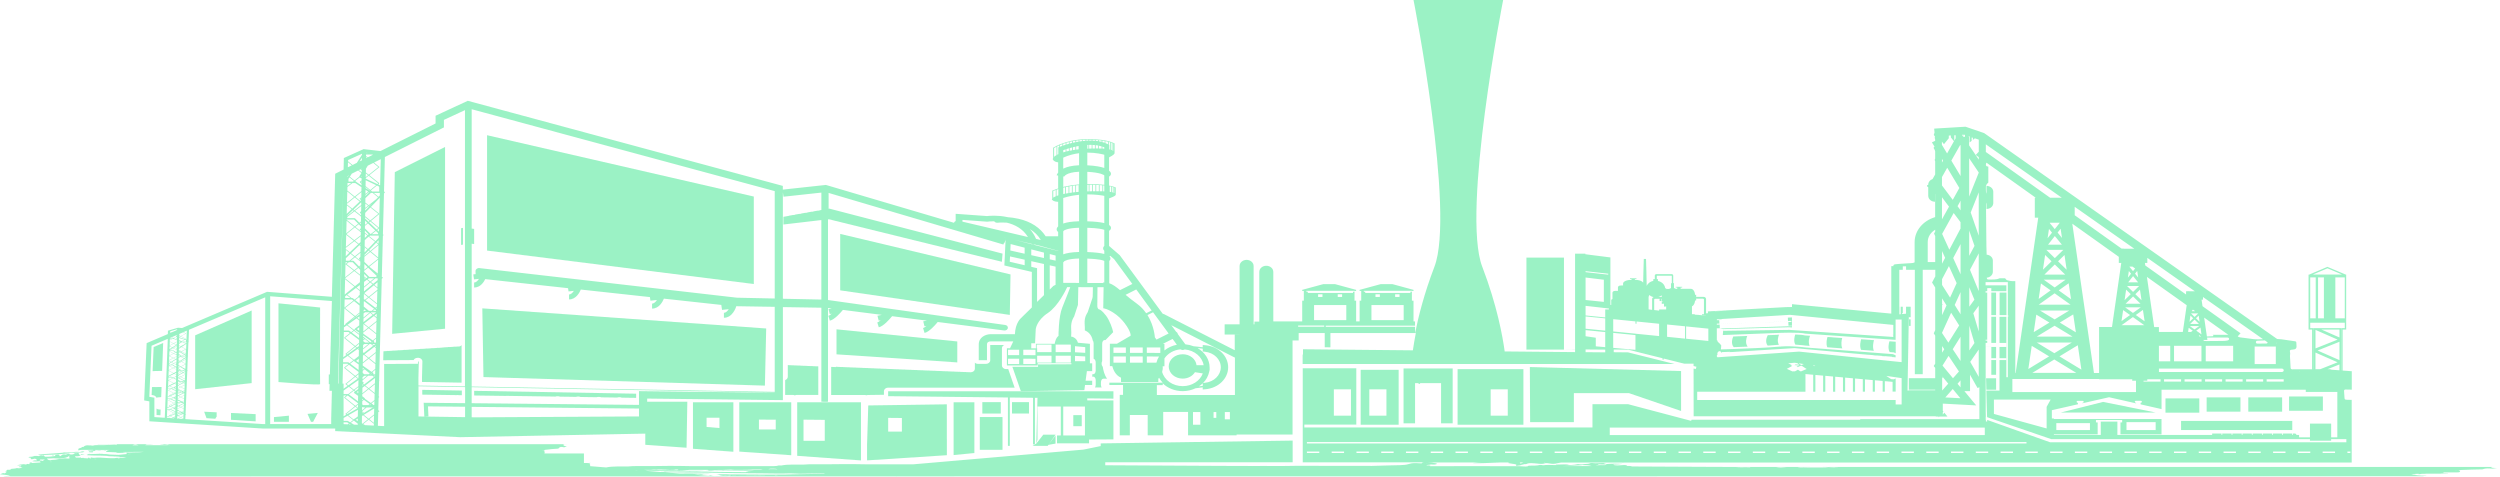<?xml version="1.0" encoding="UTF-8"?>
<svg id="Layer_2" xmlns="http://www.w3.org/2000/svg" viewBox="0 0 1005.26 191.73">
  <defs>
    <style>
      .cls-1 {
        fill: #1be27b;
      }

      .cls-2 {
        opacity: .44;
      }
    </style>
  </defs>
  <g id="Layer_1-2" data-name="Layer_1">
    <g id="Layer_2-2" class="cls-2">
      <g>
        <polygon class="cls-1" points="186.16 91.61 185.41 91.77 185.41 98.5 186.16 98.36 186.16 91.61"/>
        <path class="cls-1" d="M349.13,163.03h0l-.48,15.85v6.24l32.09-2.08v-6.28h-.01v-14.18l-31.6.45h0ZM362.65,173.54h-5.51v-5.51l5.51.05v5.46Z"/>
        <path class="cls-1" d="M294.89,161.74h-16.25v18.71l16.25,1.2v-19.91ZM289.29,172.12l-5.17-.44v-3.72l5.17.02v4.13h0Z"/>
        <path class="cls-1" d="M320.56,183.29l25.64,1.85v-23.38h-25.64v21.53h0ZM323.1,168.75l8.54.08v8.41h-8.54v-8.49h0Z"/>
        <path class="cls-1" d="M297.27,181.59l20.89,1.46v-21.31h-20.89v19.85h0ZM305.17,168.72l6.76.04v3.93h-6.76v-3.97Z"/>
        <polygon class="cls-1" points="383.45 161.74 383.45 182.98 391.8 182.17 391.8 161.74 383.45 161.74"/>
        <polygon class="cls-1" points="395 161.7 395 162.2 395 166.29 402.42 166.29 402.42 161.7 395 161.7"/>
        <rect class="cls-1" x="406.93" y="161.7" width="6.83" height="4.58"/>
        <polygon class="cls-1" points="421.28 179.29 421.56 178.88 424.44 178.37 424.44 175.1 421.64 178.77 424.44 174.79 419.51 174.79 416.7 178.37 415.18 179.29 421.28 179.29"/>
        <rect class="cls-1" x="393.98" y="167.69" width="9.13" height="13.18"/>
        <path class="cls-1" d="M357.13,159.3l48.16.53v19.46h.76v-19.45l9.34.11v18.75h.76v-18.75h1.03l-.48,18.42.48-1.61v-13.3h9.37v11.64h-1.52v3.16h2.51s10.37,0,10.37,0v-1.52l9.8-.06v-15.69h-10.51v-.81l10.51.12v-2.96h-90.58v1.95h0ZM427.53,163.46h8.73v11.64h-8.73v-11.64Z"/>
        <rect class="cls-1" x="431.58" y="166.93" width="3.39" height="4.44"/>
        <path class="cls-1" d="M178.46,139.73c-.1,0-.19,0-.29-.02-.12.04-.26.06-.39.07l-1.44.09h-.12c-.1,0-.19,0-.29-.02-.12.04-.26.06-.39.07l-1.44.09h-.12c-.1,0-.19,0-.29-.02-.12.04-.26.06-.39.07l-1.44.09h-.12c-.1,0-.19,0-.29-.02-.12.04-.26.06-.39.07l-1.44.09h-.12c-.1,0-.19,0-.29-.02-.12.04-.26.06-.38.07l-1.44.09h-.12c-.1,0-.19,0-.29-.02-.12.04-.26.06-.38.07l-1.44.09h-.12c-.1,0-.19,0-.29-.02-.12.04-.26.06-.39.07l-1.44.09h-.12c-.1,0-.19,0-.29-.02-.12.04-.26.06-.39.07l-1.44.09h-.12c-.1,0-.19,0-.29-.02-.12.04-.26.06-.39.07l-1.44.09h-.12c-.1,0-.19,0-.29-.02-.12.04-.26.06-.39.07l-1.44.09h-.12c-.1,0-.19,0-.29-.02-.12.04-.26.06-.39.07l-1.21.07-.1,3.61h.16l12.08-.07c.08-.19.22-.37.39-.51.31-.26.73-.4,1.18-.4h.33c.91.02,1.64.69,1.62,1.49l-.16,6.3v1.92l15.92.28v-15.09c-.29.33-.71.56-1.22.59l.1-.05-1.44.09h-.12c-.1,0-.19,0-.29-.02-.12.04-.26.06-.39.07l-1.44.09h-.12c-.1,0-.19,0-.29-.02-.12.04-.26.06-.39.07l-1.44.09h-.12Z"/>
        <path class="cls-1" d="M169.79,158.68h0l13.72.2c.11-.01.2-.02.31-.02h.33c.14,0,.27.01.39.04h1.17v-1.86l-15.92-.28v1.93h0Z"/>
        <path class="cls-1" d="M63.85,155.62h-.03c-.1.01-.19.01-.29-.01-.1.01-.19.02-.3.02h-1.07c-.1,0-.19,0-.29-.02-.1.01-.19.02-.3.02h-.46l-.14,3.19.68.12c.6.11,1.07.49,1.25.98.18-.07.37-.12.56-.13l1.36-.11.15-4.06h-1.13,0Z"/>
        <path class="cls-1" d="M61.36,149.23h.14c.1,0,.19,0,.3.01.1-.02.2-.04.3-.04l1.07-.02c.1,0,.2,0,.3.02.1-.01.19-.04.3-.04l1.07-.02c.1,0,.2,0,.3.02h.05l.42-11.25-3.83,1.62s-.42,9.69-.42,9.69Z"/>
        <path class="cls-1" d="M83.03,168.15h0l3.56.24.22-.44c.08-.15.19-.28.31-.4v-1.76l-5.02-.24.94,2.61Z"/>
        <polygon class="cls-1" points="81.76 177.77 81.82 177.67 81.76 177.67 81.76 177.77"/>
        <path class="cls-1" d="M62.95,164.3h0v2.58l1.56.09.08-2.29-.61-.02c-.39-.01-.76-.15-1.03-.37Z"/>
        <polygon class="cls-1" points="110.16 169.61 116.17 169.61 116.17 167.14 110.16 167.71 110.16 169.61"/>
        <polygon class="cls-1" points="125.04 169.61 125.91 169.61 127.79 166.04 123.65 166.43 125.04 169.61"/>
        <polygon class="cls-1" points="92.89 168.8 102.8 169.43 102.8 166.53 92.89 166.06 92.89 168.8"/>
        <path class="cls-1" d="M336.21,147.61l-1.81-.07s-.12,0-.18-.02v11.31h13.56c.23,0,.46.05.67.12.19-.07.41-.12.64-.12l6.34-.09v-1.41c0-.81.75-1.45,1.66-1.45h50.9l-2.58-7.47h-.87c-.92,0-1.66-.66-1.66-1.46v-6.92c0-.58.39-1.08.95-1.31h-5.65v6.14c0,.81-.75,1.45-1.66,1.45h-3.31c-.48,0-.91-.18-1.21-.46v2.4c0,.39-.19.77-.52,1.04-.31.26-.72.4-1.15.4h-.07l-1.67-.06c-.12,0-.23-.02-.34-.05-.08,0-.16.02-.24.02h-.07l-1.81-.07c-.12,0-.23-.02-.34-.05-.08,0-.16.02-.26.02h-.07l-1.81-.07c-.12,0-.23-.02-.34-.05-.08,0-.16.02-.24.02h-.07l-1.81-.07c-.12,0-.23-.02-.34-.05-.08,0-.16.02-.24.02h-.07l-1.81-.07c-.12,0-.23-.02-.34-.05-.08,0-.16.02-.26.02h-.07l-1.81-.07c-.12,0-.23-.02-.34-.05-.08,0-.16.02-.24.02h-.07l-1.81-.07c-.12,0-.23-.02-.34-.05-.08,0-.16.02-.26.02h-.07l-1.81-.07c-.12,0-.23-.02-.34-.05-.08,0-.16.02-.24.02h-.07l-1.81-.07c-.12,0-.23-.02-.34-.05-.08,0-.16.02-.26.02h-.07l-1.81-.07c-.12,0-.23-.02-.34-.05-.08,0-.16.02-.24.02h-.07l-1.81-.07c-.12,0-.23-.02-.34-.05-.08,0-.16.02-.24.02h-.07l-1.81-.07c-.12,0-.23-.02-.34-.05-.08,0-.16.02-.26.02h-.07l-1.81-.07c-.12,0-.23-.02-.34-.05-.08,0-.16.02-.24.02h-.07l-1.81-.07c-.12,0-.23-.02-.34-.05-.08,0-.16.02-.26.02h-.07l-1.81-.07c-.12,0-.23-.02-.34-.05-.08,0-.16.02-.24.02h-.07l-1.81-.07c-.12,0-.23-.02-.34-.05-.08,0-.16.02-.26.02h-.07l-1.81-.07c-.12,0-.23-.02-.34-.05-.08,0-.16.02-.26.02h-.07l-1.81-.07c-.12,0-.23-.02-.34-.05-.08,0-.16.02-.24.02h-.07l-1.81-.07c-.12,0-.23-.02-.34-.05-.08,0-.16.02-.26.02h-.07l-1.81-.07c-.12,0-.23-.02-.34-.05-.08,0-.16.02-.24.02h-.07l-1.81-.07c-.12,0-.23-.02-.34-.05-.08,0-.16.02-.26.02h-.07l-1.81-.07c-.12,0-.23-.02-.34-.05-.08,0-.16.02-.26.02h-.07Z"/>
        <path class="cls-1" d="M203.48,159.18h.31l7.95.12h.34l7.93.12h.37l2.97.05c.22-.08.45-.13.69-.13h.33c.27,0,.53.06.76.15l3.14.05h.39l2.96.05c.22-.08.45-.13.69-.13h.33c.27,0,.53.06.76.17l3.12.05h.43l2.96.05c.22-.08.45-.13.69-.13h.33c.27,0,.53.06.76.17l6.5.09c.22-.08.45-.13.69-.13h.33c.27,0,.53.06.76.17l3.08.05h.48l2.27.04v-1.68l-65.13-1.15v1.87h.03l12.79.18h0Z"/>
        <path class="cls-1" d="M328.75,147.31h0l-1.81-.07c-.12,0-.23-.02-.34-.05-.08,0-.16.02-.26.02h-.07l-1.81-.07c-.12,0-.23-.02-.34-.05-.08,0-.16.02-.24.02h-.07l-1.81-.07c-.11,0-.23-.02-.33-.05-.11.01-.22.02-.33.01l-4.57-.18v4.67c0,.62-.43,1.14-1.06,1.35v5.96h3.07c.3,0,.58.07.83.2.24-.12.53-.2.83-.2h8.59v-11.52s-.15.02-.22.02h-.08Z"/>
        <polygon class="cls-1" points="632.96 120.13 632.89 120.14 632.89 120.08 632.86 120.15 632.9 120.18 632.96 120.13"/>
        <polygon class="cls-1" points="759.54 125.73 759.5 125.77 759.57 125.74 759.54 125.73"/>
        <polygon class="cls-1" points="807.1 111.85 807.09 111.81 807.1 111.91 807.1 111.85"/>
        <path class="cls-1" d="M555.41,127.52s-.12-.02-.18-.02c.03.01.07.04.1.04h.08Z"/>
        <path class="cls-1" d="M553.92,128.03s-.1-.01-.15-.02c.04,0,.07.02.11.02h.04Z"/>
        <path class="cls-1" d="M554.01,128.04h0s.03-.12.04-.17c0,.06-.04.09-.05.15h-.08s.05.01.08.01h.01Z"/>
        <rect class="cls-1" x="800.72" y="117.64" width="1.91" height="9.07"/>
        <rect class="cls-1" x="800.72" y="127.37" width="1.91" height="10.51"/>
        <polygon class="cls-1" points="798.73 156.72 802.64 156.72 802.64 152.09 798.61 152.09 798.73 156.72"/>
        <polygon class="cls-1" points="800.72 149.66 800.72 150.07 800.72 150.71 802.64 150.71 802.64 144.78 800.72 144.78 800.72 149.66"/>
        <rect class="cls-1" x="804.04" y="117.64" width="2.76" height="9.07"/>
        <rect class="cls-1" x="767.56" y="128.41" width=".72" height="2.64"/>
        <path class="cls-1" d="M740.76,135.92l-5.92-.4h-.01c-.23.75-.68,2.63-.08,4.12l6.04.46c-.62-1.46-.29-3.26-.03-4.18Z"/>
        <path class="cls-1" d="M748.36,136.43c-.23.81-.69,2.76-.01,4.24l5.12.39c-.61-1.55-.18-3.45.07-4.28l-5.17-.36Z"/>
        <path class="cls-1" d="M725.81,134.88h-.07c-.77-.23-2.25-.33-3.88-.37-.29.88-.72,2.68.04,4.06,2.27.13,3.84.36,4.04.38l1.71.13c-.65-1.5-.14-3.26.18-4.06l-2.02-.14h0Z"/>
        <path class="cls-1" d="M759.84,141.57h0l1.63.12.8.34v-4.62l-2.54-.18c-.26.89-.68,2.89.11,4.34h0Z"/>
        <path class="cls-1" d="M714.8,134.63l-3.98.15c-.41.79-1.19,2.74-.03,4.2,1.56-.09,2.93-.19,3.94-.3.19-.02.38-.04.57-.05-.8-1.43-.31-3.15.05-4.04-.34.01-.54.02-.56.02Z"/>
        <polygon class="cls-1" points="710.81 134.78 710.81 134.78 710.83 134.77 710.81 134.78"/>
        <path class="cls-1" d="M702.57,135.09l-5.62.21c-.37.85-1.03,2.87.18,4.29h.05c1.55-.06,3.5-.13,5.55-.21-1.07-1.47-.54-3.34-.16-4.29Z"/>
        <path class="cls-1" d="M584.13,170.23v-22.08h-19.76v22.08h4.63v-16.17h1.4c-.03.07.01.21.07.31,0,.05.18.07.24.05.2-.07.31-.2.38-.36h8.37v16.17h4.67Z"/>
        <path class="cls-1" d="M586.1,148.44v22.35h26.47v-22.35s-26.47,0-26.47,0ZM606.28,167.15h-6.88v-10.61h6.88v10.61Z"/>
        <path class="cls-1" d="M547.13,148.71v22.08h15.27v-22.08s-15.27,0-15.27,0ZM557.49,167.15h-6.88v-10.61h6.88v10.61Z"/>
        <polygon class="cls-1" points="794.41 163.08 794.4 163.08 794.43 163.1 794.41 163.08"/>
        <rect class="cls-1" x="870.75" y="160.2" width="13.6" height="5.74"/>
        <rect class="cls-1" x="887.3" y="159.79" width="13.6" height="5.74"/>
        <rect class="cls-1" x="904.05" y="159.79" width="13.6" height="5.74"/>
        <rect class="cls-1" x="920.44" y="159.43" width="13.6" height="5.74"/>
        <polygon class="cls-1" points="632.86 158.08 655.01 158.08 675.97 165.26 675.97 149.2 615.16 147.59 615.27 169.74 632.86 169.74 632.86 158.08"/>
        <polygon class="cls-1" points="307.57 155.06 308.09 132.08 193.94 123.99 194.4 151.62 307.57 155.06"/>
        <polygon class="cls-1" points="828.58 165.89 866.85 165.89 845.68 161.61 828.58 165.89"/>
        <polygon class="cls-1" points="337.85 116.75 406.05 126.63 406.33 110.35 337.85 94.06 337.85 116.75"/>
        <polygon class="cls-1" points="384.93 137.3 336.36 132.42 336.36 142.48 384.93 145.73 384.93 137.3"/>
        <polygon class="cls-1" points="303.11 79.03 195.85 54.37 195.85 100.76 303.11 114.2 303.11 79.03"/>
        <polygon class="cls-1" points="157.69 134.24 178.96 132.18 178.96 59.09 158.75 69.22 157.69 134.24"/>
        <path class="cls-1" d="M111.98,121.97h0v31.65s16.84,1.43,16.74.83c-.11-.6,0-30.8,0-30.8,0,0-16.74-1.68-16.74-1.68Z"/>
        <polygon class="cls-1" points="101.19 124.86 78.48 134.84 78.48 156.5 101.19 154.05 101.19 124.86"/>
        <path class="cls-1" d="M286.38,189.32c.31-.01,1.29,0,.34-.13-.46-.06-1.28-.07-1.79-.09-.65.36,1.03.23,1.45.23Z"/>
        <path class="cls-1" d="M611.79,187.14s-.19-.01-.22,0c.04.01.22.06.22,0Z"/>
        <path class="cls-1" d="M291.2,189.21s-.41-.02-.52-.01c-.12,0-.29.04-.41.05.15,0,.38.04.5.04.14,0,.62.02.42-.07h0Z"/>
        <path class="cls-1" d="M304.79,188.96s.11-.01.23-.04c-.1.01-.16.02-.23.04Z"/>
        <path class="cls-1" d="M638.87,186.2s-.12,0-.04.02c0,0,.03-.02.04-.02Z"/>
        <path class="cls-1" d="M978.79,191.52c-1.56,0-3.11-.02-4.67,0,.2,0,.39,0,.56-.07-.16,0-.31,0-.46-.04.6-.02,1.14-.04,1.67-.21-1.57.09-3.15.13-4.72.09,1.02-.14,2.06-.14,3.11-.23-1.36-.04-2.7-.07-4.06-.08-.03-.13-.43-.13-.61-.18.65-.06,1.32-.08,1.98-.11-.15,0-.67-.04-.34-.13.48,0,.94-.01,1.41-.05-.18.09-.31.13-.03.19.92-.18,1.78-.25,2.74-.18-.04-.02-.07-.05-.12-.06,2.1.04,4.19-.04,6.3.02.22,0,.49,0,.72-.02.68-.05,1.36-.04,2.05-.05.03,0,.07,0,.07-.04,0-.02-.07-.05-.11-.05-.88-.06-1.75-.07-2.63-.07-.19.01-.37.04-.54.07.15-.06.33-.06.5-.11.23-.02,1.05.01,1.03-.18,0-.07-.35-.07-.43-.07h5.4c.6,0,1.53.06,1.59-.4,0-.09-.07-.12-.12-.2-.03-.04-.19-.05-.24-.05.15-.21-.71-.14-.99-.14h-.86c.68,0,1.37-.02,2.06-.05.11-.02.26-.04.26-.12,3-.13,6-.23,9-.27,1.17-.53,2.52-.37,3.9-.28.61-.13,1.25-.12,1.85-.26-.72-.02-1.44,0-2.14-.12-.14-.12-.27-.2-.01-.3,1.13,0,2.25,0,3.38-.02h-269.05c-.46,0-.92.02-1.38.05-.1-.01-.18-.02-.27-.05h-1.59s-.04.04-.07.06c.76-.02,1.47-.04,2.2.13,1.32-.05,2.63-.15,3.96-.13-.5.02-.99.07-1.47.17h-14.85c.84-.23,1.57-.17,2.51-.15.95,0,1.95-.01,2.93-.07h-33.28c-1.15,0-2.31-.01-3.49-.02h-1.21c-4.45-.01-7.94-.02-12.64-.06-6.9-.06-14.8-.09-21.89-.11.12-.02.41-.05.57-.12,0,0-.03,0-.05-.01-.2-.05-.87-.08-1.1-.07-.53.02-.91.06-1-.21-.52-.14-.65-.2-1.32-.15-1.14.09-2.42.21-3.6.06-.01-.01-.04-.02-.08-.06-.33-.2-1.07-.27.53-.24.76.01,2-.12,2.78-.25-2.14-.12-4.23-.12-6.37.08,0,0,.05.01-.03,0-.08,0,.08.02-.14-.02-.22-.05-.91-.26-1.11-.38h-.22c-.75,0-2.04.09-3,.08-.71,0-1.83-.28-2.39.07,0,0-.03.04-.22.09-.45.14-1.94.09-2.66.31,0,0-.69.02-.76,0-1.22-.23-1.29-.09-2.35.12h-.01c-.1,0,.18-.02-.12,0-.42.05-1.79.21-2.28.06-.84-.26-1.4-.19-2.27-.18-.88.02-1.71.05-2.57.08-1.22.04.92.24-.83.18-1.55-.06-3.07-.11-4.6.08-.26-.06-1.13-.19-1.32-.13-1.1.32-2.69.26-3.66.28-.72.02-1.02,0-1.17.23.07-.01.24-.06-.22.06-.73.18-1.93-.05-2.99-.05-10.78-.06-21.68-.02-32.48-.02h-3.69c.19-.05.24-.11.16-.2-.2-.06-.41-.09-.64-.12-.14.01-1.29.05-.77-.13.38-.13,1.19-.05,1.57-.25h.01c.64.02,1.55.11,2.1-.05s.48-.28-.14-.43c-.98-.21-2.24-.3-3.41-.32h21.96c-1.19.05-2.4.12-3.57.24.14.01.27.05.42.05,1.29.05,2.67,0,3.95-.02h-.03c2.21-.05,4.4-.15,6.58-.26h3.83c-.15.05-.33.07-.46.12-.1.04-.11.08-.04.11.07.04.12.05.19.06.29.06.58.11.88.14.52.07,1.02.14,1.51.24h.05s.12.04.19.05c.07.02.15.05.22.08.1.05.18.09.24.14,0,0-.01,0-.1.06-.18.13,0,.58.68.27h.01c.37-.05.75-.09,1.11-.14-.03-.04-.1-.06-.1-.09.03,0,.04-.01.1-.02.33-.09,1.06-.26,1.49-.34h.05c.08,0,.39,0,.5-.01.22-.02.3-.08.45-.14.52-.23,1.09-.26,1.75-.27.76.06,1.53.07,2.29.17,1.21.13,2.29.27,3.33-.12.03,0,.05-.02.11-.04.24-.07,1.1.04,1.43.09,1.25.24,2.17.28,3.33-.06.53-.08,1.05-.18,1.53-.28h24.12c.5.02,1.1.07,1.59,0h292.18v-25.19c-.68-.01-1.36-.01-2.02-.05-.64-.04-.81-.15-.86-.65-.1-.96-.15-1.93-.2-2.9-.01-.36.2-.56.62-.56h.03c.81-.01,1.64.02,2.46.05v-7.41c-1.22-.09-2.46-.18-3.68-.27v-16.5h1.43v-22.1h-.24.03l-7.34-3.1-7.34,3.12h-.24v22.1h1.43v15.95h-7.3c-.19.04-.38.05-.61.04-.49-.04-.71-.17-.73-.63-.1-1.58-.16-3.15-.26-4.73-.03-.38.14-.73.07-1.14-.22-1.31-.19-1.33,1.32-1.47.92-.09,1.26-.43,1.25-1.26,0-.47-.04-.94-.07-1.41-.03-.49-.1-.58-.67-.66-1.72-.26-3.46-.51-5.2-.76-.62-.08-1.25-.13-1.87-.15l-117.59-82.64-.22-.15-7.48-2.56-12.6.76.14,1.71c-.15.4-.58.82.04,1.23.03.02.05.06.07.09v.14h.04s.01.08,0,.12c-.15.38,0,.72.1,1.08v.56l-1.3.59,1.06,1.75s-.05.06-.1.08c-.31.18-.31.45-.15.66.3.38.43.77.5,1.18v2.84c-.04.15-.08.31-.16.45-.05.09,0,.25.05.37.05.11.08.21.11.32v5.26l-1.05,1.85c-1.02.34-1.74,1.21-1.74,2.23v.11c-.08.02-.18.05-.26.07-.23.05-.31.38-.16.53.05.07.11.14.19.19s.15.09.23.15v3.46c0,1.33,1.22,2.39,2.74,2.39v-3.17s.03.08.04.12v7.55h0v1.68c-4.79,1.42-8.25,5.38-8.25,10.03v8.13s-.15.08-.23.13c-.31.15-.64.18-.98.2-1.6.09-3.22.19-4.82.3-.58.04-1.17.09-1.74.17-.19.02-.37.09-.54.18-.2.09-.29.37-.19.57h-.88v19.09l-39.93-3.8v1.14c-.88.01-1.75.02-2.63.05-.03,0-.07,0-.1.01l-31.1,1.71.04.72c-.23,0-.46,0-.69.05-.01,0-.04.01-.07.02v-5.79c0-.46-.43-.84-.96-.84h-3.01v.73h2.74c.22,0,.38.15.38.33v5.9h-.77v.39h1.6c-.12.02-.24.04-.38.05-.49,0-.98.05-1.47-.02-.9-.12-1.79-.2-2.69-.23v-.2h-1.11v-3.15c.41-.18,1.07-.72,1.28-2.35h.41v-2.25h-.41c-.31-2.44-1.62-2.44-1.62-2.44h-4.23v-.52h.62v-.3h-2.58v.3h.62v.52h-.64c-.11-.12-.31-.24-.69-.31v-1.97h-.3v-3.07c0-.32-.3-.57-.65-.57h-6.11c-.37,0-.65.26-.65.57v1.42h-.6v.72c-1.21.25-2.2,1.01-2.66,2l-.12-5.65-.03-1.03-.03-1.03-.03-1.03-.03-1.03-.03-1.03h-.9l-.03,1.03-.03,1.03-.03,1.03-.03,1.03-.03,1.03-.1,4.39c-.22-.39-.94-1.07-3.33-1.17v-.31h.62v-.3h-2.58v.3h.62v.31c-3.41.15-3.41,1.46-3.41,1.46v.83h-.8c-1.05,0-1.26.46-1.26.86v1.3h-.95c-1.05,0-1.26.46-1.26.86v2.45c-.27.04-.49.25-.49.51v1.86l-.33-.04v-19.08l-10.07-1.28v-.23h-4.14v38.44h-4.47v-36.86h-15.09v36.99h15.09v-.13l4.47.05v1.09l-28.3-.27c-.83-6.08-3.08-18.56-9.01-34.04h-.01c-8.43-22.03,8.4-107.27,8.4-107.27h-36.04s16.83,85.24,8.4,107.27c-4.11,10.74-6.45,20.03-7.78,26.76v-2.62h-35.92v-.46h35.9v-1.73h-.6v-8.32h-.65v-3.92h.65v-.43l-8.43-2.29h-4.82l-8.43,2.29v.43h.65v3.92h-.65v8.32h-1.4v-8.32h-.65v-3.92h.65v-.43l-8.43-2.29h-4.82l-8.43,2.29v.43h.65v3.92h-.65v8.32h-11.62v-19.9c0-1.36-1.26-2.46-2.82-2.46s-2.82,1.1-2.82,2.46v19.98h-1.95v1.1h-.33v-23.45c0-1.36-1.26-2.46-2.82-2.46s-2.82,1.1-2.82,2.46v23.45h-6.01v4.11h6.01v.02h-1.95v6.29l-28.42-14.5c-.18-.09-.37-.14-.54-.17l-17.29-23.55-4.22-3.65s-.04-.02-.07-.04v-6.12s.03,0,.04-.01c.72-.36.96-1.15.56-1.78-.12-.19-.34-.37-.6-.53v-10.7c.33-.12.8-.3,1.52-.6.61-.26.94-.5,1.07-.7h.1v-2.95h0l.08-.12s-.81-.43-2.77-.79v-3.61c.62-.31.95-.96.69-1.56-.1-.23-.29-.52-.69-.85v-5.31c.29-.15.62-.33,1.09-.6.6-.34.92-.65,1.05-.92h.08v-3.87l.11-.12s-.16-.11-.42-.25h0c-.9-.46-3.37-1.41-8.66-1.56v-.02h-.31c-.68,0-1.38-.01-2.16,0-2.1.04-3.99.27-5.63.62h-.07c-.42.11-.83.2-1.22.3h-.08v.02c-.38.09-.75.2-1.1.31h-.2v.06c-.41.13-.8.26-1.17.39h-.15v.06c-.37.14-.72.27-1.05.4h-.26v.11c-.33.14-.62.28-.9.41h-.16v.08c-.91.45-1.38.77-1.38.77l.11.12v3.87h0c-.19.31-.22.58-.04.82.52.71,1.37.92,2.05.98v4.11c-.42.53-.57.97-.6,1.1l.6.12v5.18c-.35.12-.69.23-.96.33h-.07v.02c-.92.34-1.41.58-1.41.58l.08.12v2.94h0c-.19.23-.22.44-.04.62.6.62,1.68.75,2.4.76v9.89c-.3.28-.46.56-.54.77-.2.56.03,1.13.54,1.46v1.74h-5.02c-2.23-3.47-5.92-5.9-10.91-7.04-1.57-.36-3.08-.54-4.4-.64-.04,0-.07-.02-.11-.04-3.91-.84-7.36-.51-8.17-.41l-12.6-.91v2.9c-.33.14-.58.39-.68.71l-51.14-15.11-.35-.11-17.33,1.88v-1.49l-126.68-34.22-12.95,6.01v3.1l-22.15,11.1-6.8-.78-7.93,3.58-.11,4.64-3.37,1.68-1.34,49.48-26.05-2-34.19,14.56-1.63-.12-4.04,1.18-.05,1.37-8.52,3.64-1,23.04,2.09.38v8.01l45.53,2.91h29.2v1.03l50.24,2.45h.07l74.38-1.43v4.49l16.59,1.18.31-18.49h-16.15v-1.27l54.58.62v-37.41l15.47.25v37.81h.67v.02h1.66v-.02h.34v-37.68c.08,0,.16,0,.24.01l1.26.17-1.3.25.5,1.98.81-.15c-.56.47-1.06.81-1.37.88l.6,1.95h.01c1.94-.46,4.38-3.33,4.86-3.9l.37-.44,15.65,2-1.75.34.5,1.98.81-.15c-.56.47-1.06.81-1.37.88l.6,1.95h.01c1.94-.46,4.38-3.33,4.86-3.9l.48-.57,14.01,1.79-1.49.28.5,1.98.81-.15c-.56.47-1.06.81-1.37.88l.6,1.95h.01c1.94-.46,4.38-3.33,4.86-3.9l.41-.5,26.73,3.41c.79.11,1.49-.43,1.49-1.13,0-.53-.45-.99-1.06-1.08l-7.03-.98-64.05-9.03s-.12,0-.19-.01v-32.43l.45-.05.45.12v-.02l.67.17v.02l1.81.45v-.02l.67.17h0l1.81.46h0l.67.15h0l1.81.46h0l.67.15h0l1.79.46v-.02l.67.17h0l1.81.46h0l.67.15h0l1.81.46h0l.67.15h0l1.81.46v-.02l.67.17v.02l1.79.44h0l.67.15h0l1.81.46h0l.67.15h0l1.81.46v-.02l.67.17v.02l1.81.44h0l.67.15h0l1.79.46h0l.67.15h0l1.81.46v-.02l.67.17v.02l1.81.44h0l.67.15h0l1.81.46h0l.67.15h0l1.79.46h0l.67.14v.02l1.81.44h0l.67.15h0l1.81.46h0l.67.15h0l1.81.46h0l.67.15h0l1.79.46v-.02l.67.17h0l1.81.46h0l.67.15h0l1.81.46h0l.67.15h0l1.81.46h0l.67.15h0l1.79.45h0l.67.15h0l1.81.46h0l.67.15h0l1.81.46h0l.67.15h0l1.81.45h0l.65.15h0l1.36.36h0l.16.02.27-3.27-69.51-18.06h0l-.14-.04-.3.05v-6.36l70.28,20.75.22-.57.15.05.52-1.35-.49,10.29,11.04,2.59v14.3l-4.33,4.25s-2.31,1.87-2.47,6.49h-9.84c-1.89.04-4.7,1.17-4.7,4.13v6.34h3.31v-6.34c0-.97.8-1.21,1.45-1.24h9.12l-1.3,2.76h-1.26v6.92h12.38v-.9h13.55v.43l-13.41.06v.95h-10.32l3.41,9.83,25.53-.44.27-2.06h2.88v-1.72h-2.65l.52-3.85h2.13v-3.14h-.92v-7.86l-4.81-.43c-.61-2.3-2.81-2.51-2.81-2.51,0,0,.26-.36.08-3.29-.18-2.95,1.17-4.67,1.17-4.67l1.56-4.75.15-7.13,5.86.02-.07,3.72c0,.23-.04.44-.11.63l-1.86,5.59c-.05.18-.15.34-.24.47-.04.06-1.19,1.61-1.03,4.19.07,1.18.1,2.1.07,2.78,1.26.47,2.71,1.66,3.19,4.03.22.27.35.69.35,1.15v6.23c.48.11.83.72.83,1.48v3.23c0,.83-.43,1.49-.96,1.49h-.38l-.07.97h.46c.53,0,.96.66.96,1.49v1.78c0,.43-.12.81-.3,1.08h2.7c-.19-.27-.3-.65-.3-1.08v-.95c0-.83.43-1.49.96-1.49h1.53c-1.09-1.37-1.56-3.47-1.76-4.81-.27-.26-.46-.72-.46-1.26,0-.38.08-.72.23-.99v-6.99c0-.83.43-1.49.96-1.49h.38l3.08-3.17c-.26-1.43-1.38-4.68-2.95-6.76h-.03c-1.49-1.99-2.39-2.32-2.52-2.36-.26,0-.46-.15-.64-.44-.19-.28-.26-.68-.24-1.07l.07-7.45h2.46l-.14,8.47s1.94.11,5.31,2.65c3.35,2.56,5.93,6.95,5.7,8.39l-5.51,3.22h-2.84v9.01h.98c.3,1.22,1.18,3.67,3.5,4.64v1.73h15v-1.33s.14-.12.33-.33c.39.7.88,1.35,1.45,1.94h-21.46v.92h5.5v3.97h-1.33v16.27h4.06v-8.17h7.18v8.17h6.24v-9.4h9.99v9.4h19.52v-.31h22.5v-37.83h2.46v-2.96h10.48v5.7l2.28.02v-5.72h34.34c-.54,2.77-.92,5.12-1.18,6.93l-44.18-.43v2.13h-.15v3.81h149.59l-18.76-4.69-5.74-.06v-1.09l5.8.06,13.83,3.45v.57h.43v-.45l8.32,2.07h3.72v.94l1.17.3-.3.92-.86-.21.03,19.2h97.34v.11h1.17v.34l.29-.34h3.26l-1.26-1.56-.62.77v-.89l.26-.32-.26-.32v-2.88l13.45.72-4.75-5.73h2.25v-6.59l3.03,5.33.73-.32v.86l-.11.08h.11v11.88h-47.91v.24h-67.83l-.16.46-25.36-6.7h-14.32v9.37h-115.86v-1.16h20.9v-22.64h-21.54v37.81h48.74c-.39.04-.72.12-.79.33-.04.12-.73.07-1,.06-1.63-.09-2.9-.2-4.37.31-1.07.37-2.31.38-3.71.45-1.1.05-2.46.06-3.66.08-2.4.06-4.9.11-7.32.21-10.14-.01-20.27-.05-30.39-.04-1.17,0-2.32,0-3.49.05-.96.05-1.93.04-2.9.04-3.98,0-7.94-.06-11.92-.02h-.04c-4.21-.02-8.37-.01-12.57-.04-15.34-.06-30.66-.15-45.99-.25v-1.2h75.36v-8.72l-77.19,1.13v1.08l-6.95,1.42-68.59,5.93c-4.34,0-8.69-.02-13.02-.02-1.26,0-2.52.01-3.77,0-.23-.01-.45,0-.68,0h-1.63c-2.67-.01-5.35-.13-8.01-.08-4.28.08-8.56.06-12.84.06-1.32,0-2.52,0-3.81.13-3.12.07-6.23-.2-9.22.38h-.03c-.1-.02.15.02-.1-.02-.34-.07-1.21-.02-1.53.18-.04,0,.1,0-.1,0-.19.02-.73.06-1,.07-9.37,0-18.73,0-28.1.01-1.25,0-2.5,0-3.75-.01-.23-.02-.45,0-.68,0h-1.62c-2.66,0-5.31-.15-7.97-.09-4.26.11-8.54.07-12.8.08-1.32,0-2.51,0-3.79.15-3.01.09-6.03-.18-8.88.4l-6.45-.52c.03-.08.05-.19.05-.32,0-.17-.04-.21-.07-.37,0-.07-.11-.07-.15-.08.1-.39-.42-.25-.6-.25-.11,0-.38-.01-.52-.01.41,0,.83-.04,1.24-.09.29-.26,0-.36-.18-.41l.26.25c-.84,0-1.67,0-2.5.02v-3.84h-15.89c.05-.11.1-.25.11-.45,0-.17-.04-.21-.07-.37-.01-.07-.11-.07-.15-.08.1-.39-.42-.25-.6-.25h-.52c.41,0,.83-.04,1.24-.09.07-.04.15-.07.16-.21,1.81-.23,3.61-.4,5.42-.5.71-.96,1.52-.66,2.35-.52.37-.23.75-.23,1.11-.47-.43-.04-.87-.01-1.29-.21-.08-.23-.16-.36,0-.53.68,0,1.36,0,2.04-.05H66.51c-.27.02-.56.04-.83.07-.05-.02-.11-.05-.16-.07h-.96s-.03.07-.04.11c.46-.05.88-.06,1.32.23.8-.09,1.59-.27,2.39-.25-.3.05-.6.12-.88.3h-8.94c.5-.4.95-.3,1.51-.28.57,0,1.18-.02,1.76-.12h-22.53c.12.04.24.09.38.09,1.43,0,2.85,0,4.29-.01.07,0,.14-.02.2-.04.65.05,1.32.07,1.97.09.37,0,.73,0,1.1.01-.05.05-.1.11-.15.15-.01.01-.03.04-.03.06-.84-.06-1.67-.15-2.51-.08-1.82.15-3.64.11-5.46.12-.56,0-1.07,0-1.62.2-.29.02-.57,0-.86-.04.19,0,.39,0,.58-.05h-1.26c-.15,0-.31-.01-.46-.02h.48c-.81-.08-1.63-.07-2.39.71-.04-.04.07.04-.05-.05-.11-.09-.52-.04-.64.28,0,0-.03,0-.07.02-.18.06-.6.18-.81.23-.15.04-.2.04-.29.21h0s0,.02-.03.15c-.1.57-.19.49.53.34.76-.14,1.87-.05,2.73-.07.88-.01,1.83,0,2.73,0v.09c-.76.06-1.52.12-2.27.19.1.07.23.14.34.13,1.87-.04,3.75-.04,5.62-.06.58,0,1.15-.02,1.74-.02v.02h0v.02s-.34.32-.27.39c-.01.02-.04.04-.05.05,1.6.07,3.22.13,4.82.2-.27.02-.53.05-.8.06.1.07.23.13.34.13,1.29-.02,2.55-.04,3.84-.04,0,.33.1.43.26.49h-.05c-1.03.09-2.08.2-3.11.32-.03-.04-.05-.05-.08-.06v.07s-.1.01-.14.01c-.73-.02-1.44-.05-2.17-.07-.95-.02-1.9-.05-2.85-.24-.29,0-.58.02-.86,0-.03,0-.05,0-.1-.02-.31-.07-1-.14-1.4-.08-.03,0,0,0,0,0-.07,0-.14.02-.22,0-.11-.02-.24-.17-.34,0-1.26.04-2.52.08-3.79.12-.24-.12-.41-.15-.58.17h-.03c-.1.02-.42-.07-.49.15,0,.02.33.17.37.13,2.52.2,5.04.08,7.55.24.2,0,.39.01.58.04-.01,0-.37.02-.12.05.31.04.39.06.81.07.42.02,1.28.05,1.76.06.1.05.16.11.23.21-.03-.09-.05-.14-.11-.2.57.02,1.15.05,1.72.08-.07,0-.15,0-.22.07.11,0,.22-.05.31-.09.1,0,.2,0,.3.01.04.08.04.13.01.23.52-.08,1.28-.05,1.72.02s.58.15.98.23h-2.8c.03.07.1.13.05.24h-.61s-.04-.04-.05-.04c.14-.04.31.04.39-.19-.58,0-1.15.05-1.74.14.04,0,.07.01.11.02h-.38c-.98,0-1.93-.01-2.9-.08-1.67-.12-3.33-.28-5-.07-.22.02-.57.01-.76-.07-.33-.14-.45-.08-.73.11.05.09.11.18.18.25-.16,0-.33-.02-.48-.04.03-.06.05-.13.07-.21-.2-.05-.41-.09-.6-.14-.07.08-.15.17-.11.32-.54-.04-1.09-.07-1.63-.11-.19-.12-.39-.14-.6-.14v.11c-.2,0-.41-.02-.6-.04v-.18c-.29.05-.57.07-.86.08-.04,0-.1-.05-.14-.05-.33-.04-1.45.34-1.28-.62.48.17.84.19,1.33.04.18-.05.37,0,.57-.23-.05.04-.12.07.03-.04.5-.37,1.45-.54,1.98.02-.45-.51-.88-.58-1.45-.58-.07,0-.45.5-.58.43h0s-.01,0-.04-.02c-.08-.07-.26-.15-.33-.4-.16-.59-.6-.51-.91-.38h-.04c-.11.02-.38.02-.52.01-.01-.01.03.02-.03-.01-.04-.04-.16-.07-.23,0,.03,0,0,.04-.18.21-.43.39-1.62.52-2.19.05-.03.01-.03.02-.03.02h-.08c-.18.02-.8.13-1.06.32-.39-.05-.8-.15-1.17-.09-.39.06-.73.53-1.09.68-.23.09-.16-.01-.34-.12-.08-.75-.87-.49-1.11-.46-.31.02-.68-.06-.64.53h-.05c-.22.04.37-.06-.22.05-.81.15-2.66.33-3.69.25-.23-.02-.3-.13-.45-.33h0s.04.07,0-.06c-.14-.28-.65-.18-.87-.08,0,0-.01-.01-.03-.01-.1-.05-.2-.11-.3-.15-.19.04-.38.12-.57.19h-.03s-.23.06-.27.18h-.03c-.12,0,.19.01-.12,0-.45-.04-1.55-.18-2.13.09-.39.18-.77.18-1.15.19-.3,0-.57.01-.86.19,0,0,0,.01.03.02.1.09.41.15.5.14.22-.02.49-.09.39.36.23.28.26.34.58.27.56-.13,1.19-.38,1.76.02,0,.02,0,.05.01.11.07.34.35.45-.37.34-.34-.05-.99.13-1.37.3.98.21,1.97.14,2.96.06.01,0-.03-.02.01,0,.07.05.45.2.39.46-.27.02-.57.05-.86.07-.88.07-1.74.12-2.62.17.04-.05.08-.08.12-.13-.38-.08-.8-.21-1.14.13-.18.19.24.32.31.3,0,0,.11.01.15,0-.46.28-.92.09-1.4.05-.33.49-.98.09-1.36.12-.92.04-1.81.24-2.71.43.61.13,1.21.05,1.82.06-.08.25-.2.34-.35.43-.27-.06-.49-.06-.69.27.49-.04.98.02,1.47.15-.75.28-1.45.41-2.21.21-.75.24-1.49.27-2.25.32-.49.57-1.05.39-1.59.34-.3.32-.6.57-.95.7.23.04.45,0,.67.08-.39.54-.8.7-1.29.78.08-.09.16-.17.24-.26-.46.08-.94.18-1.37.46-.26-.07-.76,0,.12.14,1.4.21,2.55.11,3.85.73h-.42s.03,0,.04.02c-.12,0-.23-.02-.35-.04h.01c-.72-.05-1.44-.07-2.16.07.07,0,.12.02.19.04,0,0,0-.02.01-.02.05,0,.11.05.16.05M943.91,181.56h1.18v.6h-1.18v-.6ZM564.42,128.73h-12.96v-6.05h12.96v6.05ZM553.09,119.4v-1.07h1.76v1.07h-1.76ZM560.99,119.4v-1.07h1.76v1.07h-1.76ZM548.38,116.92h19.32v.38h-.57v.5h-18.17v-.5h-.57v-.38h0ZM447.77,75.31c.11.04.22.07.3.09v2.19c-.14-.05-.24-.08-.3-.11v-2.19h0ZM447.12,75.13c.12.02.23.06.33.08v2.16c-.08-.02-.19-.06-.33-.08v-2.16ZM446.23,74.93c.2.04.39.08.57.12v2.17c-.16-.02-.35-.06-.57-.08v-2.2ZM447.34,57.57c.11.05.2.08.29.13v2.94c-.12-.07-.23-.11-.29-.13v-2.93h0ZM424.82,62.37c-.41.24-.73.46-.96.69v-3.52h-.04c.19-.12.53-.31,1-.56v3.38h0ZM424.52,78.92c-.42.18-.76.36-1,.52v-2.63c.2-.09.54-.24,1-.4,0,0,0,2.51,0,2.51ZM75.11,132.99l-.14,3.58-.38-.12.2-.11-.05-.04.05-.04-2.02-1.05,2.09-1.09-1.09-.58,1.33-.57h0ZM73.1,139.47l1.82-1.23s-.04,1.08-.08,2.13h-.07.03s-1.7-.9-1.7-.9ZM74.57,142.95v.15h-1.28l.83-.44s.45.28.45.28ZM72.74,141.52l.23-.13,1.64.88-.35.19h0l-1.52-.94ZM74.69,143.3v.32l-.64.41-1.28-.66.15-.07h1.76ZM74.2,144.23l.43.23-1.64.88h-.01l-.23-.12s1.45-.98,1.45-.98ZM74.67,144.57l-.07,1.65-1.49-.81s1.56-.84,1.56-.84ZM74.31,144.17l.38-.25v.44h.01-.03s-.37-.19-.37-.19ZM74.37,142.54l.35-.19v.39l-.35-.21h0ZM73.1,141.34l1.64-.88-.03,1.74-1.62-.86ZM72.86,139.34l-.07-.04h0l.57-.3-.49.33h-.01ZM74.68,138.11l-.95-.51h1.22v.33l-.27.18ZM73.36,137.41l-.26-.14,1.24-.66.48.14v.66h-1.45ZM72.13,132.25h.16l-.03.02h-.12v-.02h-.01ZM72.06,134.38l.14-.14,1.44-.62.98.52-1.97,1.02-.58-.31v-.49h0ZM72.05,134.99l.48.24-.48.25s0-.49,0-.49ZM72.05,135.61l.61-.32,1.97,1.02-.18.09-2.4-.73v-.06ZM72.02,135.9l2.16.65-1.21.65-.95-.52v-.78ZM73.1,137.4h-.03l-.14-.06h.03l.14.06ZM72.02,136.82l.84.45-.04.02-.8-.34s0-.13,0-.13ZM71.99,137.19l.57.24-.57.31v-.54ZM71.99,137.86l.71-.38.08.04-.79.49v-.14ZM71.96,138.3l1.13-.7h.38l1.09.58-.38.26-1.53.79-.68-.36v-.58ZM71.94,139.01h.03l.56.3-.58.3v-.59ZM71.94,139.73l.71-.37.1.05-.8.54v-.23ZM71.92,140.25l1.07-.71,1.63.84-1.64.88-1.06-.57s0-.44,0-.44ZM71.91,140.83l.94.5-.22.12h0l-.72-.44s0-.18,0-.18ZM71.9,141.28l.49.3-.49.26v-.56ZM71.88,142l.62-.33,1.51.94-.95.5-1.18-.77v-.33ZM71.87,142.61l.79.51s-.03,0-.04.01l-.14.08-.61-.32s0-.28,0-.28ZM71.86,143.03h0l.5.26-.52.32v-.58h.01ZM71.81,143.9l.43-.26.39-.2,1.29.68-1.44.97-.68-.37v-.82ZM71.8,145.13l.1-.05-.05-.04.05-.04-.08-.04v-.13l.57.31-.58.39s0-.41,0-.41ZM71.8,145.84l.84-.57.22.12-1.06.57v-.12ZM71.77,146.11l1.21-.64,1.62.86v.02h0l-1.91,1.01-.91-.57s0-.69,0-.69ZM71.76,147.09h.01l.67.41-.68.36v-.77ZM71.73,147.98l.8-.41,1.74,1.09v.06l-.18.09h-1.32l-1.05-.69s0-.14,0-.14ZM73.76,149l-.77.41-.56-.3.23-.12h1.1ZM71.72,148.41l.69.45-.24.12-.45-.24s0-.33,0-.33ZM71.72,149.2h0l.18-.11-.05-.04.05-.04-.18-.08v-.06l.33.18-.33.17v-.02ZM71.69,149.48h.01l.58-.3.57.31-1.17.63s0-.64,0-.64ZM71.68,150.24l1.3-.69.46.25-1.76.95v-.51ZM71.65,151.07l.87.45-.67.34-.2-.11s0-.69,0-.69ZM71.62,152.1l.11-.05,2.04,1.01-.52.27h-.56l-1.07-.57v-.66h0ZM74.14,153.34h-.64l.39-.21.24.12v.09h0ZM74.19,153.53l-.58.3-.5-.27.04-.02h1.05ZM72.14,153.33h-.26s-.08,0-.11.02l-.15.07v-.19l.16-.08.35.18h0ZM71.61,153.08h.04l-.04.04v-.04ZM71.6,153.66h0l.33-.14h.88l.04.02-1.26.68v-.56h.01ZM71.58,154.36l1.4-.75.5.27-1.9.95s0-.47,0-.47ZM71.57,155.1l.95.49-.98.51.03-.99ZM71.53,156.62l1.71.79-.26.14h0l-1.45-.78v-.15h0ZM73.42,157.57h-.22l.18-.09.04.02v.07ZM74.04,157.76l-.35.18-.33-.18h.68ZM71.53,156.97l.19.09-.19.09v-.19ZM71.88,157.1l.88.47h-.86l-.38-.19v-.09h0l.37-.19h-.01ZM71.49,157.89h.01l.27-.13h.81l-1.1.59s0-.46,0-.46ZM71.49,158.48l1.36-.72h.27l.45.24-1.9.96-.18-.09v-.38h0ZM71.48,159.31l.19-.09.86.45-1.07.56.03-.91ZM71.42,160.92l.27.14-.27.14v-.28h0ZM71.41,161.35l.39-.21,1.05.56-.2.11h-.9l-.34-.17v-.3h0ZM72.98,161.62h0l-.41-.2.43.2h-.03ZM73.06,161.81h-.18l.08-.05h.01l.08.05ZM71.41,161.89h.04l-.04.04v-.04ZM71.39,162.18h.01l.38-.18h.5l-.9.49v-.31h0ZM71.38,162.62l1.15-.62h.88l.3.17-2.02,1.01-.24-.13h.01l.2-.11-.29-.14v-.18h0ZM73.09,161.69l.04-.02.14.06h0v.06s-.18-.09-.18-.09ZM71.38,162.92h.03-.03s0,0,0,0ZM71.38,163.15h0l.2.09-.2.11v-.2ZM71.35,164.35v-.75l.48-.23.69.37-1.18.62h.01ZM71.33,165.08l.19.08-.19.11v-.19ZM71.31,165.4l.34-.18,1.19.56-.27.14h-1.06l-.2-.09v-.43ZM71.68,166.92l-.37-.19.92-.5h1.21c.08,0,.14-.02.16-.07l.04.02-2.24.9h-.03s.3-.17.3-.17ZM71.27,167v-.13h.01l.12.06-.14.07ZM72.82,165.92l.15-.08h.03l.12.08h-.3ZM71.48,166.16l.1.05s.07.02.11.02h.29l-.69.37v-.37h.03s.18-.07.18-.07ZM68.42,133.21l2.85-.84v.13l-.33.33-1.98.84-.56-.3v-.17h.01ZM69.75,135.92l-.68-.34,1.82-.78.26.14-.42.45s-.01.04-.01.05l-.96.49ZM69.81,136.07h-.11l.05-.02.05.02ZM69.63,135.99l-.18.09h-.94v-.27l.42-.18.69.36ZM68.42,133.5l.42.23-.43.19v-.4h.01ZM68.3,136.27h.77l-.77.39v-.39ZM68.2,139.03l1.59-.84,1.02.53h0l-1.52.96-1.09-.56s0-.09,0-.09ZM68.22,138.9l.05-1.5,1.4.73s-1.45.77-1.45.77ZM69.43,139.9l.18.09-1.34.69h0v-.06l1.17-.72ZM68.19,139.26l.98.5-1.02.63.04-1.13ZM68.11,141.14h1.53l.84.56-.69.37-1.68-.89v-.04ZM68.12,141.31l1.56.82-1.63.86s.07-1.68.07-1.68ZM68.04,143.19h0l1.53.78-1.6.82.05-1.6h.01ZM67.99,144.92h0l1.72-.89.8.41-1.71,1.07-.81-.43s0-.17,0-.17ZM67.97,146.65v-.34l.96-.59.77.4h-.01l-1,.53s-.72,0-.72,0ZM69.34,146.84h.01l1.05.69-.72.37-1.57-.81.46-.25h.77ZM67.96,145.21l.71.38h.01l-.75.46.03-.84ZM67.89,146.84h.43l-.43.23v-.23ZM67.91,147.11l1.67.85-1.74.88.07-1.73ZM67.89,151.09l-.14.08.08-2.06,1.9.99h-.01l-1.86.98s.03,0,.03,0ZM68.14,151.23l.76.39h-1.07v-.24s.31-.15.31-.15ZM67.72,151.81h1.51l.29.15-1.83.94.04-1.09ZM67.67,153.01h0l2.06,1.09-1.87.99.07.04-.34.15.08-2.27ZM69.86,154.17l.07.04-1.14.53,1.07-.57ZM67.58,155.55l.61-.28,1.34.69-.46.24-.38-.19s-.07-.02-.11-.02h-1v-.43h0ZM67.55,156.16h.95l.3.14-1.17.59.05.04-.05.04,2.12,1.11-1.9,1.01.24.13-.68.31.12-3.36h.01ZM67.69,160.92l-.05.04,2.14,1.13-1.91,1.01.49.25-1.07.5.14-3.45h.96-.03l.12.07-.84.43.05.04ZM67.24,164.44v-.34l1.36-.62.88.45-1.03.52h-.04.01-1.18s0-.01,0-.01ZM67.69,164.9l-.05.04,2.16,1.14-1.93,1.02.2.11-.94.34.11-2.91h.86l-.46.24.05.04h0ZM69.91,166.13l.42.23-2.13.78-.1-.05,1.81-.96h0ZM68.48,163.28l-.37-.19,1.79-.95.48.25h0s-1.9.89-1.9.89ZM68.42,160.2h-1.02v-.43l.95-.44,1.14.58h.01l-.77.4-.2-.09s-.07-.02-.11-.02ZM68.23,159.16l-.12-.06h0l1.76-.95.24.13-1.89.88ZM62.08,167.73v-7.81l-2.04-.37.9-20.53,6.53-2.78-1.21,31.74-4.18-.27h0ZM68.69,168.16l-.31-.13s-.07-.01-.1-.01h-1.18v-.24h0l1.21-.45,1.14.58-.52.26h-.26.01ZM69.18,168.18l.42-.21.54.27s-.96-.06-.96-.06ZM70.42,168.04l-.43-.15.43-.18v.33ZM70.42,167.43l-.41.2h.01l-.43.18s-.03.01-.04.02l-1.07-.54,1.97-.73-.03.88ZM70.47,166.29l-.42-.21.42-.23v.44ZM70.47,165.71l-.56.3-2.1-1.1.53-.27h.01l2.12,1.03v.05ZM70.51,165.42l-1.89-.91,1-.51h-.01l.23.11-.14.07s-.05.05-.05.07.03.06.07.07l.79.37v.73h0ZM70.09,164.25h.01l.39.19-.41-.19ZM70.51,164.31l-.29-.14h0l.29-.14v.28h0ZM70.53,163.75l-.56.27h0l-.23-.11.79-.4s0,.24,0,.24ZM70.55,163.4l-.94.46-.88-.45,1.81-.84h.01v.83h0ZM70.57,162.32l-.05.02-.49-.26.54-.28v.52ZM70.58,161.66l-.68.36-2.09-1.09.79-.4,1.97.96h.01v.18ZM70.61,161.23l-1.74-.84.77-.39h0s.03.07.07.08l.88.41v.73h.01ZM70.62,160.25l-.54-.24.54-.27v.51ZM70.65,159.36l-1,.5-1.14-.58,1.89-.88h-.01l.27.15v.81h0ZM70.66,158.42h-.01l-.14-.07.15-.07s0,.14,0,.14ZM70.66,158.04l-.41.19-.24-.13.65-.34v.28h0ZM70.67,157.62l-.8.41-2.06-1.09,1.11-.57,1.74.85h0v.39h.01ZM70.7,156.98l-1.51-.73.46-.24,1.05.53v.44ZM70.7,156.41l-.92-.46.14-.07.79.37v.17ZM70.72,156l-.49-.23.49-.25v.47h0ZM70.74,155.26l-.88.44s-.05.05-.05.07v.02l-.15.07-1.33-.68,1.86-.86.56.3v.64h0ZM70.76,154.5l-.43-.23.43-.2v.43ZM70.76,153.82l-.69.32-.08-.04.77-.41v.13ZM70.77,153.57l-.9.47-2.05-1.08,1.82-.92,1.15.6-.03.92h0ZM70.82,152.37h-.03l-.9-.47.76-.39.16.08v.78h0ZM70.84,150.7v.51l-.27.13s-.05.05-.05.07c0,.01,0,.02.01.04l-.76.39-.37-.19s-.07-.02-.11-.02h-.14l-.88-.45,1.79-.89.79.41h-.01ZM70.86,150.57h-.03l-.65-.34.68-.33v.68ZM70.85,149.5l-1.02.53-2.01-1.05h0l1.86-.96,1.19.6-.03.88ZM70.89,148.28l-.07.04.05.04-.05.04.05.04v.08l-1.07-.54.69-.36h0l.38.25v.43h.01ZM70.92,147.57l-.15-.09.15-.07v.17ZM70.93,147.28h0l-.26.13-1.1-.72s-.08-.04-.12-.04h-.49l.88-.46,1.1.58v.51h-.01ZM70.95,146.13l-.26.17s-.05.09,0,.13h.01l.12.07-.07.04.16.08v.02l-.98-.52,1-.53v.54ZM70.99,145.45l-1.15.6-.79-.41,1.72-1.07.22.11v.77ZM70.99,144.44v.12l-.11-.06.11-.07h0ZM71,144.15l-.38.23-.79-.4,1.17-.59s0,.77,0,.77ZM71.03,143.25l-1.32.66-1.6-.82,1.7-.9,1.22.64v.41ZM71.03,142.47h-.01v-.02.02ZM71.04,142.3l-.27.14.26.14v.11l-1.1-.58.67-.36h.01l.43.3s0,.25,0,.25ZM71.05,141.77l-.2-.13.2-.11v.24ZM71.08,141.39l-.34.17-.9-.58s-.08-.04-.12-.04h-1.47v-.15l1.47-.75,1.22.63h.01s.01.04.04.05l.08.05s0,.63,0,.63ZM71.08,140.54l-.07.04-1.17-.59,1.25-.64v.7l-.27.13h.01l.05.05-.05.04.24.13s0,.15,0,.15ZM71.1,140.25l-.07-.04.07-.04v.07ZM71.12,139.21l-1.38.7-.19-.09h-.01l1.52-.95.07.04v.31ZM71.15,138.44h-.01l-.11-.06.12-.06v.12ZM71.15,138.19l-.38.2.33.17-.18.11-1-.53,1.24-.65v.71ZM71.16,137.35l-1.38.72-1.52-.79v-.47h.03l1.03-.53h.58l1.26.54v.53ZM71.19,136.23l-.16-.09.16-.09v.18h0ZM71.19,135.92l-.37.19.05.04-.05.04.35.19v.21l-.91-.39-.39-.2.92-.47.39.12v.28ZM71.22,135.43l-.11-.04.05-.05.05-.02v.11ZM71.22,134.83l-.18-.09.18-.08v.18ZM71.26,168.31l.03-.95.23-.09,1.02.53-1.03.53h-.24v-.02ZM73.7,168.48l-1.97-.13.92-.47,1.06.54v.06h-.01ZM73.72,168.29l-.94-.49.98-.51s-.04.99-.04.99ZM73.77,167.18h-.01l-1.1.57-1-.52,2.14-.85-.03.81h0ZM73.81,165.92h-.2s-.03-.05-.05-.07l-.33-.15.61-.32s-.03.54-.03.54ZM73.85,165.25h-.01l-.75.4-1.25-.58.05-.04-.56-.28v-.27l1.32-.68,1.22.63-.03.82h0ZM73.88,164.3l-1.1-.57,1.14-.59-.04,1.16ZM73.92,163l-1.28.66-.68-.36,1.98-1.01-.03.7h0ZM73.97,162.05l-.11.06-.18-.09h-.01.3v.05h0ZM73.96,161.81h-.35v-.12s-.03-.06-.07-.07l-.16-.07.61-.33s-.03.59-.03.59ZM74,161.08l-.75.4-1.82-.84v-.28l1.21-.63,1.37.71-.03.64h.01ZM74.01,160.3l-1.25-.64,1.3-.68-.05,1.31ZM74.1,158.85l-1.44.75-.86-.45,2.02-1.01.3.17-.03.54ZM74.14,158.16l-.19-.09.19-.09v.19ZM74.14,157.57h-.38v-.12s-.03-.06-.07-.07l-.07-.04.54-.3s-.03.52-.03.52ZM74.19,156.92h-.03l-.68.37-1.94-.9v-.15l1.11-.57,1.53.79v.46ZM74.2,156.33h-.01l-1.41-.73,1.48-.77-.05,1.5h0ZM74.27,154.7l-1.62.84-.95-.49v-.02l2.02-1.01.54.3s0,.38,0,.38ZM74.3,154.18l-.45-.23.45-.23v.45ZM74.34,153.08l-.19-.09.19-.09v.19ZM74.35,152.76h-.01l-.33.18-2.02-1.01.67-.34,1.7.88v.3h0ZM74.35,152.34l-1.57-.82,1.64-.85-.07,1.67ZM74.43,150.54h-.01l-1.78.91-.91-.47,1.95-1.04.75.4v.2ZM74.43,150.22h0l-.62-.34.65-.34-.03.69ZM74.49,149.24h-.01l-.91.49-.46-.25.9-.49h.49s0,.25,0,.25ZM74.5,148.49h0l-.29-.17.29.14v.02ZM72.97,147.54l-.16-.11,1.79-.94-.07,1.85h-.01s-1.55-.81-1.55-.81ZM106.64,170.52h-.91l-31.21-1.99.07-1.67.26-.13-.24-.13.07-1.67.11-.06-.05-.04.05-.04-.1-.05.08-2.04.08-.05-.08-.05.54-13.55.15-.08s.07-.07.04-.11-.08-.06-.16-.06h-.03l.22-5.5.08-.05s.05-.07.03-.11c-.01-.02-.05-.04-.1-.05l.22-5.46.14-.09s.05-.07.03-.11-.08-.06-.15-.06h.03l.19-4.77,30.65-13.05v50.96h0ZM133.18,168.54v1.98h-24.54v-51.39l24.81,1.92-.8,29.53h-.45v3.87h.34l-.07,2.7h.99l-.29,11.41h0ZM153.11,63.99l-.27,10.55h0l-.76-.37.41-.33-.11-.11.11-.11-3.98-3.17,4.1-3.27-2.21-1.82,2.73-1.36h-.01ZM152.2,98.58l-.14,4.95-2.92-2.43,3.05-2.53h0ZM148.88,100.92l-.46-.38,2.84-2.95.84.68-3.22,2.65ZM151.48,97.38l.76-.79-.04,1.36-.72-.57ZM150.99,96.98l-2.5-1.99h0l.29-.24h3.52l-.03.9s-1.28,1.33-1.28,1.33ZM152.02,93.72v.46h-2.51l1.63-1.3.88.84ZM148.44,89.43l.46-.38,3.22,2.65-.71.56h0l-2.97-2.83ZM151.64,92.48l.75-.59-.03,1.27h-.01s-.71-.68-.71-.68ZM149.14,88.86l3.34-2.75-.11-.11.11-.11-3.34-2.67,3.57-3.7-.31,12.01h-.01s-3.24-2.69-3.24-2.69ZM148.64,82.83l-.14-.11,1.1-.88-.96.99h0ZM152.21,79.13l-1.87-1.54h2.4l-.03,1.02-.5.52ZM149.13,76.59l2.42-1.99.94.44v1.98h-2.85l-.5-.41h0ZM149.16,77h-.07l-.26-.18.05-.05s.27.23.27.23ZM147.23,61.46l.72.08h-.72v-.08ZM147.2,62.13h2.71l-.11.18-1.94.97-.67-.54v-.6ZM147.2,63.12l.37.31-.38.19v-.5h.01ZM147.12,67.87l.79-1.27,2.19-1.09,2.02,1.67-3.85,3.08-1.15-.92h-.01l.03-1.46h0ZM147.09,69.72l.91.73-.94.75s.03-1.48.03-1.48ZM147.05,71.6l1.19-.95,3.85,3.08-.35.3-4.7-2.21s0-.21,0-.21ZM147.04,72.47l4.21,1.98-2.36,1.94-1.89-1.55.04-2.37ZM147,75.23l1.66,1.36-.08.07-1.56-1.04h-.01s0-.39,0-.39ZM146.98,76.34l1.09.72-1.11.92.03-1.65ZM146.94,78.39l1.4-1.15.15.09-1.55,1.48v-.43ZM146.93,79.68l2.2-2.1h.73l2.14,1.76-.75.78h-.01l-3,2.39-1.34-1.08.03-1.76ZM146.9,81.82h0l1.1.89-1.13.9s.03-1.79.03-1.79ZM146.85,84.01l1.4-1.1.18.14-1.57,1.62s0-.66,0-.66ZM146.85,85.59l2.08-2.16,3.19,2.55-3.22,2.65-2.08-1.71s.03-1.34.03-1.34ZM146.79,87.33l1.85,1.52-.43.36h0l-1.41-1.34v-.53ZM146.79,88.72l.94.9-.96.79.03-1.69ZM146.74,90.81l1.21-.98,2.96,2.83-1.86,1.48-2.31-2.32v-1.01ZM146.71,92.69l1.53,1.54s-.05.02-.07.05h-.01l-.26.25-1.19-.96s0-.88,0-.88ZM146.71,93.94h0l.98.79-1,.96s.03-1.75.03-1.75ZM146.67,96.57l.81-.78.77-.62,2.54,2.03-2.84,2.94h0l-1.32-1.09.04-2.48h-.01ZM146.59,100.29l.18-.13-.11-.11.11-.11-.15-.12v-.39l1.11.91-1.14,1.18v-1.24ZM146.56,102.46l1.64-1.71.43.36-2.08,1.72v-.37ZM146.55,103.24l2.33-1.92,3.16,2.62v.08l-3.75,2.98-1.78-1.69s.03-2.07.03-2.07ZM146.52,106.16l1.29,1.23-1.33,1.07s.04-2.3.04-2.3ZM146.46,108.88l1.57-1.24,3.42,3.27v.19l-.34.28v-.02h-2.61l-2.05-2.06v-.41ZM150.42,111.92l-1.52,1.26-1.1-.9.46-.36s2.16,0,2.16,0ZM146.44,110.14l1.36,1.35-.49.37h0l-.87-.71v-1.01ZM146.41,112.5l.35-.28-.11-.11.11-.11-.34-.26v-.19l.64.52-.65.49v-.06ZM146.39,113.34h.01l1.14-.88,1.1.91-2.28,1.88s.03-1.92.03-1.92ZM146.37,115.66l2.52-2.08.91.76-3.46,2.85s.03-1.53.03-1.53ZM146.32,118.18l1.68,1.34-1.3,1.04-.41-.31s.03-2.07.03-2.07ZM146.28,121.28l.18-.14,3.99,3.03-1,.83h-1.1s-2.09-1.74-2.09-1.74c0,0,.03-1.98.03-1.98ZM151.17,125h-1.25l.77-.63.48.37v.26ZM151.27,125.58l-1.15.89-.99-.82.1-.07h2.05ZM146.22,124.2l.07.05-.07.06v-.11ZM146.22,124.69l.33-.26h-.01l.68.56h-.5c-.08,0-.15.02-.2.06l-.29.2s0-.56,0-.56ZM146.2,126h0l.62-.44h1.72l.1.07-2.47,2.04s.03-1.67.03-1.67ZM146.17,128.08l2.71-2.25.98.81-3.72,2.87.03-1.42ZM146.13,130.29l1.86,1.48-1.9,1.52.04-3ZM146.05,134.9l3.35,2.37-.52.43h0l-2.84-2.33s0-.46,0-.46ZM149.75,137.53v.21h-.43l.34-.28.1.06h0ZM150.99,138.34l-.69.53-.65-.53h1.34ZM146.05,135.92l.37.28-.37.3v-.58ZM146.03,136.9l.71-.58,1.72,1.42h-1.68l-.75-.57s0-.27,0-.27ZM146.01,138.7h0l.54-.38h1.59l-2.16,1.78.03-1.4ZM145.95,140.51l2.66-2.18h.54l.88.72-3.73,2.88-.35-.28v-1.14ZM145.94,142.99l.38-.3,1.68,1.34-2.1,1.67s.04-2.71.04-2.71ZM145.86,147.87l.52.41-.52.43v-.84ZM145.83,149.11l.79-.63,2.04,1.68-.41.34h-1.75l-.67-.5v-.9ZM148.88,149.97l-.79-.65.84.6-.05.05ZM149.05,150.51h-.34l.16-.14h.01s.16.14.16.14ZM145.82,150.76l.07.05-.07.05v-.09ZM145.79,151.62h.01l.75-.53h.99l-1.75,1.45s0-.91,0-.91ZM145.78,152.94l2.25-1.85h1.74l.6.49-3.96,3.04-.46-.37.39-.31-.56-.45v-.56h0ZM149.13,150.17l.08-.06.26.18v.15s-.34-.27-.34-.27ZM145.76,153.88l.07.05-.07.05v-.09h0ZM145.75,154.5l.39.31-.39.31v-.62h0ZM145.74,155.9l.91-.7,1.37,1.09-2.31,1.84h-.01l.04-2.23ZM145.65,160.35l.38.26-.38.31v-.57ZM145.67,161.31l.65-.52,2.33,1.66-.53.44h-1.95s-.1.01-.14.02l-.39-.3.03-1.3h0ZM149.2,162.89h-.61l.3-.25.07.05.24.2h0ZM149.79,163.84c.15,0,.27-.08.31-.2l.07.06-4.4,2.7-.04-.02h.01l.57-.45-.72-.58,1.82-1.5h2.38,0ZM145.59,163.84h0l.35-.2.19.14s.14.07.22.07h.57l-1.34,1.11v-1.13h.01ZM145.82,165.92l-.26.2v-.4h.01l.24.2ZM139.95,64.35l5.61-2.52v.38l-2.08,3.27-1.7.85-1.82-1.47v-.51h-.01ZM145.53,63.44v1.01l-.95.47.95-1.48ZM142.56,72.55l-1.89-1.48.79-1.24,2.57-1.28,1.28,1.03-.83,1.35s-.04.11-.03.15c0,0-1.89,1.47-1.89,1.47ZM142.67,73.02h-.22l.11-.08.11.08ZM140.1,71.96l.41-.63,1.81,1.41-.35.27h-1.85v-1.07h-.01ZM140.01,70.55l.34-.17-.18.28h0l-.15-.12h-.01ZM139.93,65.24l1.53,1.24-1.59.79s.05-2.04.05-2.04ZM139.79,70.77h.01l.2.15-.22.33v-.49ZM139.74,73.59h1.48l-1.51,1.18s.03-1.18.03-1.18ZM139.64,77l2.74,2.21-2.85,2.31.11-4.52ZM139.52,81.93l3.11-2.52,2,1.61h.01l-2.99,2.87-2.13-1.67s0-.28,0-.28ZM141.92,84.49l.35.28-2.63,2.06h0v-.17l2.28-2.18ZM139.51,82.59l1.91,1.5-2,1.91.08-3.41ZM139.38,88.27h2.97l1.67,1.68-1.34,1.09-3.3-2.67s0-.11,0-.11ZM139.36,88.76l3.07,2.48-3.19,2.58.12-5.06ZM139.22,94.43l3.01,2.37-3.14,2.44.12-4.81ZM139.07,99.63h.01l3.39-2.64,1.57,1.23-3.37,3.22-1.62-1.3v-.51ZM139.07,104.85v-1.02l1.87-1.8,1.51,1.22h.01l-1.98,1.6h-1.41ZM141.79,105.44l2.06,2.08-1.4,1.09-3.09-2.43.91-.75h1.52ZM139.08,100.51l1.4,1.13h-.01l-1.45,1.4.07-2.52ZM138.94,105.44h.84l-.84.69v-.69ZM138.92,106.25l3.27,2.56-3.39,2.65.12-5.21ZM138.77,112.28l3.72,3h.01l-3.65,2.96.04.04-.27.2s.15-6.19.15-6.19ZM139.4,118.66l1.49,1.17h-2.1v-.71s.61-.46.61-.46ZM138.58,120.41h2.95l.57.46-3.6,2.81s.08-3.27.08-3.27ZM138.5,123.84l.03.02-.03.02s0-.05,0-.05ZM138.49,124.03h0l4.04,3.27-3.68,2.98.14.11-.67.47s.16-6.83.16-6.83ZM142.78,127.49l.14.11h0l-2.24,1.6s2.1-1.71,2.1-1.71ZM138.3,131.62h.01l1.19-.83,2.62,2.06-.92.71-.75-.57s-.14-.07-.22-.07h-1.97s.03-1.3.03-1.3ZM138.26,133.5h1.86l.58.44-2.29,1.79.11.11-.11.11,4.17,3.36-3.72,3.02.48.38-1.32.94.24-10.14ZM139.6,142.52l-.24-.2,3.46-2.81.48.38-3.69,2.63ZM139.83,143.1l2.25,1.76-1.52,1.18-.39-.3s-.14-.07-.22-.07h-2l.03-1.28s1.85-1.3,1.85-1.3ZM135.9,154.23l2.17-80.19-1.97,80.19h-.2ZM137.94,146.27h1.89l.23.18-1.66,1.29.11.11-.11.11,4.21,3.39-3.76,3.04.95.75-1.64,1.17v-2.07h-.42s.2-7.96.2-7.96ZM138.51,159.83l-.11.11,4.23,3.42-3.79,3.08.41.32-1.1.62v-8.35h1.14l-.9.7.11.11ZM139.55,166.58l-.19-.17,3.53-2.87.83.66-4.17,2.37ZM139.78,167.15l2.24,1.75-1.19.94-.94-.56s-.12-.05-.19-.05h-1.53v-1.16s1.62-.92,1.62-.92ZM138.16,158.45v-1.4l2.14-1.53,1.74,1.36-2.02,1.58h-1.86ZM140.06,154.95l-.72-.57,3.52-2.84.95.76h0l-3.73,2.65h-.01ZM138.15,170.54h.01v-.73h1.41l.72.43-.5.39-1.64-.08ZM140.27,170.65l.31-.25.48.28-.79-.04ZM143.84,170.81l-1.51-.07-1.24-.73,1.17-.91,1.59,1.24v.47h-.01ZM143.88,169.29l-.86-.47.86-.53v1.01h0ZM143.89,167.43l-.8.62h.01l-.87.54s-.05.04-.07.06l-2.1-1.66,3.87-2.2-.04,2.64h0ZM143.94,164l-.81-.65.83-.68h.01l-.03,1.33h0ZM143.98,162.29l-1.09.88-4.13-3.33,1.03-.81h.03l4.15,3.12v.14h0ZM143.97,161.37l-3.68-2.76,1.98-1.54h.01l.45.36-.27.21s-.11.14-.11.23.04.17.12.21l1.53,1.09-.04,2.2h0ZM143.2,157.84l.04-.02.77.6-.81-.58h0ZM144.05,158.07l-.56-.43h0l.56-.44v.86ZM144.08,156.42l-1.09.82-.45-.36,1.53-1.2s0,.73,0,.73ZM144.08,155.3l-1.79,1.4-1.72-1.35,3.56-2.52-.04,2.48h0ZM144.13,152.06l-.08.06-.96-.77,1.06-.86h0l-.03,1.58h.01ZM144.17,150.07l-1.32,1.07-4.09-3.29,1.55-1.21,3.85,2.9s0,.53,0,.53ZM144.19,148.77l-3.37-2.53,1.52-1.18.03.02h0v.04c0,.08.04.17.12.21l1.74,1.23s-.04,2.21-.04,2.21ZM144.23,145.83l-1.03-.73,1.06-.81-.03,1.54ZM144.27,143.16l-1.94,1.52-2.24-1.75,3.69-2.62h0l.53.41s-.04,2.44-.04,2.44ZM144.34,140.32h-.01l-.27-.23.29-.2v.43ZM144.35,139.15l-.8.56-.49-.39,1.29-1.04v.88ZM144.38,137.87l-1.56,1.24-4.04-3.27,2.19-1.71,3.42,2.57s0,1.16,0,1.16ZM144.38,135.95l-2.93-2.2.91-.71h0l2.04,1.6-.03,1.31h.01ZM144.42,134.26l-1.81-1.41.26-.2,1.55,1.1v.51ZM144.43,132.99l-.94-.66.96-.75s-.03,1.41-.03,1.41ZM144.47,130.81l-1.71,1.31c-.07.06-.11.14-.11.23,0,.02,0,.05.01.07l-.3.23-2.62-2.05,3.65-2.59,1.09.88h0l-.03,1.93h.01ZM144.53,128.49l-.86-.68.86-.6v1.28ZM144.54,126.06v.39l-1.37.96-.15-.13,1.52-1.23h0ZM144.56,125.66l-1.76,1.43-4.02-3.23,3.57-2.8,2.25,1.81s-.04,2.78-.04,2.78ZM144.61,122.1h0l-1.76-1.41,1.49-1.16.31.24s-.04,2.33-.04,2.33ZM144.66,118.57l-.49.4s-.11.13-.11.21c0,.05,0,.08.03.12l-1.51,1.17-.72-.58s-.14-.07-.23-.07h-.26l-1.74-1.36,3.5-2.67,1.53,1.23h.01l-.03,1.54ZM144.69,116.65l-1.29-1.03,1.32-1.01s-.03,2.04-.03,2.04ZM144.73,113.46l-2,1.62-3.95-3.19v-.04h0l3.65-2.87,2.33,1.84s-.04,2.63-.04,2.63ZM144.8,109.81l-.11.09.11.11-.11.11.11.09v.25l-2.1-1.65,1.37-1.07h0l.76.76s-.03,1.3-.03,1.3ZM144.84,107.12v.5l-.29-.28.29-.23h0ZM144.87,106.72h-.01l-.5.4-2.14-2.18c-.07-.06-.15-.09-.26-.09h-.96l1.74-1.41,2.17,1.74s-.03,1.54-.03,1.54ZM144.91,103.29l-.48.5c-.11.11-.11.27,0,.38l.24.23-.12.09.33.26v.06l-1.93-1.55,1.98-1.6s-.03,1.63-.03,1.63ZM144.92,101.25l-2.23,1.8-1.53-1.23,3.37-3.22h.01l.42.33s-.04,2.32-.04,2.32ZM144.98,98.55l-.22-.17.22-.2v.37ZM144.99,97.32l-.72.69-1.55-1.21,2.31-1.8s-.04,2.32-.04,2.32ZM145.06,93.36v1.23l-2.58,1.99-3.14-2.46,3.33-2.7,2.39,1.93h0ZM145.07,92.26l-.04-.02.04-.02s0,.05,0,.05ZM145.1,91.8l-.54.44.52.41v.33l-2.16-1.73,1.32-1.07v-.02l.87.88v.76ZM145.13,90.17l-.41-.39.41-.33v.72ZM145.14,89.05l-.62.51-1.75-1.76s-.15-.09-.26-.09h-2.86v-.47l2.89-2.25,2.39,1.87s.03.11.08.15l.16.15s-.03,1.9-.03,1.9ZM145.18,85.37v.23l-.15-.12.15-.12h0ZM145.21,84.95l-.5.4h-.01l.11.12-.11.11.49.4v.45l-.12.12-2.28-1.79,2.46-1.92-.03,2.11h0ZM145.25,82.45l-2.73,2.11-.37-.3,2.99-2.84.12.09v.94h-.01ZM145.26,80.14l-.23-.18.23-.19v.37ZM145.29,79.37l-.72.59.65.52-.34.33-1.98-1.6,2.42-1.97s-.03,2.12-.03,2.12ZM145.33,76.84l-2.69,2.18-2.97-2.4.04-1.45,2.01-1.56h1.15l2.48,1.65s-.03,1.59-.03,1.59ZM145.38,73.48l-.34-.27.34-.27v.54ZM145.4,72.55l-.72.56.11.11-.11.11.68.56v.65l-1.78-1.17-.77-.6,1.82-1.42.77.37s0,.85,0,.85ZM145.42,71.04l-.2-.09.1-.15.11-.08v.33ZM145.45,69.29l-1.13-.9.67-.33.45.36v.88h.01ZM145.45,68.04l-.16-.13.16-.08v.21ZM145.51,170.22l.04-2.97.45-.27,2,1.6-2.25,1.8h.01l-.24-.15h0ZM150.32,171.13l-3.53-.18-.75-.43,2.21-1.76,2.08,1.65v.71h-.01ZM150.32,170.02h0l-1.83-1.46,1.91-1.53-.08,2.98h0ZM150.42,166.64l-2.17,1.73-1.97-1.56,4.19-2.58-.07,2.42h.01ZM150.51,163.51h0l-.04.02-.07-.06h.12v.04h-.01ZM150.5,162.89h-.38c0-.08-.04-.15-.12-.2l-.64-.45,1.18-.98s-.04,1.63-.04,1.63ZM150.57,160.86h0l-1.45,1.18-2.46-1.74.11-.11-1.09-.85v-.81l2.57-2.04,2.39,1.91-.07,2.45h0ZM150.65,158.02h0l-2.14-1.72,2.24-1.79-.1,3.51h0ZM150.76,154.11l-2.5,1.99-1.36-1.09,3.91-3.01-.05,2.11ZM150.83,151.22l-.22.17-.35-.3h.57s0,.13,0,.13ZM150.85,150.51h-.72v-.36c0-.08-.04-.17-.12-.23l-.31-.23,1.19-.98s-.04,1.79-.04,1.79ZM150.88,148.33l-1.45,1.2-3.57-2.53v-.86l2.38-1.88,2.7,2.16-.05,1.93ZM150.96,146.01l-2.46-1.97,2.57-2.05s-.11,4.02-.11,4.02ZM151.07,141.59l-2.82,2.25-1.68-1.34,3.96-3.04.58.49s-.04,1.65-.04,1.65ZM151.14,139.54l-.37-.28.37-.28s0,.57,0,.57ZM151.17,137.75h-.75v-.36c0-.08-.04-.17-.12-.23l-.15-.11,1.06-.88-.04,1.56ZM151.22,135.79l-1.33,1.1-3.81-2.71v-.47l2.17-1.73,3.01,2.4-.04,1.41ZM151.26,133.98l-2.77-2.2,2.89-2.31-.12,4.51ZM151.4,129.07l-3.15,2.51-1.86-1.48,3.96-3.04,1.07.89-.03,1.13ZM151.44,127.54l-.84-.69h.01l.87-.68-.04,1.36ZM151.55,124.22l-.35-.27.35-.3v.57ZM151.56,123.24l-.62.52-3.98-3.02,1.3-1.04,3.33,2.65-.03.89ZM151.59,121.98l-3.09-2.46,3.23-2.57-.14,5.03ZM151.75,116.53h-.01l-3.47,2.78-1.79-1.43,3.83-3.15,1.45,1.2v.6ZM151.75,115.55l-1.22-1.01,1.28-1.05-.05,2.06ZM151.86,112.67h-.03l-1.78,1.47-.91-.76,1.76-1.46h.95s0,.75,0,.75ZM151.9,110.44h-.01l-.54-.52.56.44v.08ZM148.86,107.54l-.33-.32,3.52-2.81-.15,5.56-3.04-2.43ZM187,162.12l-16.64-.17.26,5.52,1.66-.06-.19-4,14.92.15v4.18l-18.74-.28v-12.13l17.16.31,1.59.02v6.47h0ZM187,155.36l-1.59-.02-17.16-.31v-3.22l.16-6.43h-.33l-.03.9-13.59.07v24.99l-2.51-.12.15-5.51.49-.39-.48-.39.14-5.05.22-.18-.11-.11.11-.11-.19-.15.16-6.15.16-.13-.16-.13,1.07-40.82.29-.24c.1-.08.14-.2.08-.32s-.18-.18-.31-.18h-.04l.43-16.54.15-.15c.08-.08.1-.2.04-.31-.04-.07-.11-.12-.18-.14l.43-16.44.27-.27c.08-.08.1-.2.04-.31-.05-.09-.16-.17-.3-.17v-.04l.35-13.86,23.74-11.9v-3.03l8.47-3.92v111.06h0ZM256.94,167.45l-65.76.36-1.52-.02v-4.19l67.28.68v3.17h0ZM311.52,157.9l-54.58-.62v5.53l-67.28-.68v-6.44l121.86,2.14v.05h0ZM311.52,120.03l-14.97-.32c-.18,0-.35-.01-.52-.04l-103.28-11.87c-.84-.09-1.57.5-1.55,1.23l.05,1.2-.94.11.29,2.01,1.98-.21c-.48.75-1.14,1.45-1.94,1.45v2.03h.01c2.43,0,3.83-2.07,4.47-3.38l33.3,3.64.19,1.31,2.14-.24c-.48.75-1.14,1.45-1.94,1.45v2.01c2.86,0,4.29-2.87,4.74-3.98l27.78,3.03.2,1.45,2.61-.28c-.48.75-1.14,1.45-1.94,1.45v2.01c2.89,0,4.32-2.91,4.75-4l23.09,2.52.29,2.01,2.7-.3c-.48.75-1.14,1.45-1.94,1.45v2.01c3.49,0,4.85-4.24,4.9-4.42l.07-.23,15.46.25v34.18l-121.86-2.14v-57.42l.99.13v-6.08l-.99-.15v-47.98l121.86,32.93v43.2h0ZM330.31,84.43l-.71.13v.05l-.67.12v-.05l-1.81.31v.06l-.67.12v-.06l-1.81.32v.06l-.67.12v-.06l-1.79.31v.06l-.67.12v-.06l-1.81.32v.06l-.67.12v-.05l-1.81.32v.05l-2.21.39v3.09l15.26-1.79v31.97l-15.47-.33v-42.85l.26,1.82,15.22-1.65v7.01-.02ZM409.81,146.4h-4.48v-2.16h4.48v2.16ZM409.81,142.8h-4.48v-2.16h4.48v2.16ZM432.26,139.21l4.11.37v2.29l-4.11-.23s0-2.43,0-2.43ZM432.26,143.1l4.11.23v1.91h-4.11v-2.12h0ZM469.9,134.11l-4.72,2.37s-.08.06-.12.09l-.68-.91s-.26-4.61-2.97-8.97l2.24-1.13,6.26,8.54h0ZM467.59,138.26l3.92-1.97,1.71,2.33c-1.9.37-3.61,1.17-5,2.3v-2.65h-.64ZM446.7,57.33c.12.04.23.08.33.12v2.89c-.08-.04-.19-.07-.33-.12v-2.89ZM441.91,56.39c.37.04.72.07,1.05.12v.54c-.34-.08-.69-.17-1.05-.23v-.45h0ZM441.91,58.6c.35.07.71.15,1.05.26v.89c-.33-.01-.68-.02-1.05-.04v-1.13h0ZM440.58,56.29c.35.02.69.05,1.02.07v.41c-.34-.06-.68-.11-1.02-.14v-.36h0ZM440.58,58.37c.34.04.68.09,1.02.15v1.18h-1.02v-1.34ZM439.28,56.23c.34,0,.68.02.99.05v.34c-.33-.02-.67-.06-.99-.07v-.32ZM439.28,58.28c.33.01.67.05.99.07v1.36c-.31,0-.65,0-.99.01v-1.46h0ZM437.96,56.2c.35,0,.68,0,1,.01v.32c-.34,0-.67-.01-1,0v-.33ZM437.96,58.26h1v1.47c-.33,0-.65.02-1,.04v-1.5ZM432.73,56.55c.33-.05.65-.09.99-.13v.53c-.34.06-.67.12-.99.18v-.58ZM432.73,58.9c.33-.07.65-.13.99-.19v1.34c-.34.04-.67.08-.99.12v-1.27ZM431.42,56.77c.33-.06.67-.13,1-.18v.6c-.34.07-.68.14-1,.21,0,0,0-.64,0-.64ZM431.42,59.21c.33-.08.65-.15,1-.24v1.24c-.34.05-.68.09-1,.15v-1.16ZM430.11,57.06c.31-.08.65-.15.99-.23v.65c-.34.08-.68.17-.99.25v-.68ZM430.11,59.56c.31-.09.64-.18.99-.27v1.13h.07c-.37.06-.72.13-1.06.2v-1.05ZM428.81,57.41c.31-.09.65-.19.99-.27v.68c-.35.09-.68.19-.99.28v-.69ZM428.81,59.95c.3-.09.64-.2.99-.31v1.03c-.34.07-.68.15-.99.23v-.96h0ZM427.49,57.85c.31-.12.65-.23,1-.33v.69c-.37.12-.71.23-1,.33v-.68h0ZM428.5,60.05v.94c-.34.09-.67.18-.96.27v-.88c.24-.09.58-.2.96-.33ZM427.53,75.47c.24-.06.5-.13.77-.19v2.58c-.27.05-.53.11-.77.17v-2.56ZM426.19,58.36c.31-.13.64-.26.99-.39v.68c-.52.19-.87.32-.99.37v-.65ZM425.13,62.21v-3.38c.22-.11.48-.23.75-.34v.65l-.33.13v2.72c-.15.07-.29.14-.42.21ZM424.85,78.79v-2.51c.22-.07.45-.15.71-.24v2.51c-.26.08-.49.17-.71.25h0ZM418.51,96.51l-1.91-.45c-.62-1.47-1.45-2.78-2.48-3.93,1.72,1.03,3.27,2.44,4.4,4.38ZM387,89.12v-.7l9.88.72h.16l.16-.02c.14-.02,1.13-.14,2.58-.14.24.39.76.64,1.3.58.19-.02,1.68-.15,3.76-.02,3.09.73,6.42,2.35,8.5,5.77l-26.35-6.18h0ZM404.15,96.16h-.05l.05-.15v.15ZM404.17,95.59l-.52-.15.52.12v.04ZM412.02,106.65l-5.99-1.4.11-2.14,5.88,1.31v2.24h0ZM412.02,102.02l-5.76-1.29.12-2.59,5.63,1.45v2.44ZM407.76,96.39l7.07,1.66c.24.18.54.3.87.3v.02c.1,0,.2-.02.31-.05l2.71.64v.02l6.84,1.9v.06l-17.79-4.55h-.01ZM422.11,104.27v-2.11l2.35.6v2.04l-2.35-.52h0ZM424.45,107.2v7.33l-.86.43h-.01l-1.48,1.45v-9.72s2.35.52,2.35.52ZM414.68,107.28v-2.26l5.1,1.14v12.52l-2.77,2.71v-13.56l-2.33-.54ZM414.68,102.62v-2.35l5.1,1.3v2.18s-5.1-1.14-5.1-1.14ZM416.38,146.4h-4.91v-2.16h1.86l3.05.04v2.12ZM416.38,142.84l-3.04-.04h-1.87v-2.16h4.91v2.19ZM422.82,145.8h-5.78v-2.76h5.78v2.76ZM422.82,141.59h-5.78v-1.53h-.18v-1.5h5.96v3.03ZM416.54,138.26v1.8h-1.86v-2.03h1.52l.27-5.59s.23-3.51,4.85-6.56c4.15-2.77,7.23-9.19,7.79-10.41h1.24s-1.63,4.38-3.19,8.14c-1.56,3.75-1.53,11.45-1.53,11.45-1.14.85-1.47,2.71-1.53,3.19h-7.55ZM430.59,145.8h-6.11v-2.76h6.11v2.76ZM430.59,138.6v3h-6.11v-3.03h5.85l.26.04ZM433.9,113.76l-6.37-.02v-8.24c.14-.11.26-.23.34-.38.16-.14,1.33-1.05,6.03-1.17v9.83h0ZM433.9,101.32c-3.05.07-5.05.46-6.37.94v-9.23c.08-.08.16-.17.22-.27.16-.14,1.37-1.05,6.15-1.18v9.75ZM433.9,88.97c-3.03.07-5.04.45-6.37.91v-10.27c2.17-.7,4.33-1.09,6.37-1.28v10.64ZM428.63,77.81v-2.59c.33-.07.68-.14,1.03-.21v2.63c-.35.06-.71.12-1.03.18ZM429.99,77.58v-2.64c.33-.06.67-.12,1.02-.17v2.67c-.35.05-.69.09-1.02.14ZM431.34,77.39v-2.68c.34-.05.68-.09,1.03-.14v2.7c-.35.04-.69.07-1.03.12ZM432.69,77.25v-2.7c.33-.04.67-.07,1.02-.11v2.71c-.35.02-.68.06-1.02.09ZM433.9,74.14c-2.14.18-3.99.49-5.54.83h-.05c-.27.07-.53.13-.77.2v-4.23l.34.06s0,.02-.01.06c0-.02.76-1.78,6.04-2v5.08ZM433.9,66.45c-3.01.12-5.04.69-6.37,1.36v-4.42c2.17-.98,4.34-1.53,6.37-1.79,0,0,0,4.84,0,4.84ZM435.04,56.75c-.34.05-.68.09-1,.14v-.52c.33-.04.67-.06,1-.08v.46ZM436.49,56.61c-.38.02-.76.07-1.14.11v-.45c.37-.02.76-.04,1.14-.05v.39ZM436.81,56.2h.84v.33c-.29,0-.56.04-.84.05v-.38ZM437.65,58.28v1.5c-.15,0-.29,0-.43.01v-1.5c.15,0,.29-.01.43-.02h0ZM437.21,74.29h.56v2.67c-.19,0-.37,0-.56.01v-2.68ZM444.04,113.58h-.46v.23l-6.37-.02v-9.81c5.06.17,6.47.77,6.72.9.03.04.07.05.11.07v8.65h0ZM444.04,98.89s-.04.01-.05.04c-.58.52-.58,1.34,0,1.85l.05.05v1.29c-1.55-.41-3.84-.66-6.83-.77v-9.76c4.52.14,6.26.6,6.83.83v6.48ZM444.04,89.7c-1.59-.38-3.87-.62-6.83-.71v-10.83c3.27-.01,5.81.39,6.83.59v10.94ZM438.09,76.94v-2.65h1.03v2.62c-.33,0-.68.01-1.03.02h0ZM439.45,76.91v-2.61c.35,0,.69.02,1.02.04v2.56c-.33,0-.67,0-1.02.01ZM440.8,76.9v-2.55c.37.01.71.04,1.05.06v2.5h-1.05ZM442.17,76.91v-2.48c.38.02.75.06,1.09.09v2.4c-.34,0-.69-.02-1.09-.02ZM444.04,76.96c-.15,0-.3-.01-.46-.02v-2.39c.16.01.31.04.46.06v2.36ZM444.04,74.3c-1.7-.19-3.92-.33-6.83-.31v-4.9c5.31.28,6.64,1.26,6.8,1.4,0,.01.01.02.03.04v3.78ZM444.04,67.54c-1.43-.49-3.57-.91-6.83-1.07v-5.11c3.56,0,6.2.69,6.83.86v5.31ZM444.04,59.8c-.24-.02-.5-.04-.77-.05v-.79c.26.08.53.18.77.28,0,0,0,.56,0,.56ZM444.18,57.41c-.3-.11-.61-.19-.91-.27v-.59c.33.05.62.09.91.14v.72ZM445.52,57.98c-.34-.17-.68-.3-1.03-.43v-.79c.38.07.72.15,1.03.23v.99ZM445.83,57.07c.2.06.38.11.56.17v2.91c-.11-.02-.22-.05-.35-.08v-1.82l-.2-.11s0-1.07,0-1.07ZM450.38,116.67c-1.62-1.35-2.95-2.32-4.34-2.78v-8.97c.49-.4.65-1.04.31-1.58-.05-.09-.16-.18-.24-.26l.37-.18,1.52,1.31,7.32,9.97-4.89,2.45s-.01.01-.03.02h-.01ZM452.71,145.83h-4.98v-2.49h4.98v2.49ZM452.71,141.89h-4.98v-2.17h4.98v2.17ZM459.49,145.83h-5.12v-2.49h5.12v2.49ZM459.49,141.89h-5.12v-2.17h5.12v2.17ZM457.23,122.17c-1.83-1.31-3.33-2.53-4.63-3.62l4.29-2.16,6.2,8.46-2.2,1.1c-.95-1.36-2.14-2.68-3.66-3.78ZM465,145.83h-3.85v-2.49h.34l4.56.02c-.48.76-.83,1.59-1.05,2.46ZM466.57,141.92l-5.09-.04h-.34v-2.17h5.43v2.2ZM467.31,149.52c.2-.66.31-1.42.2-2.24h.72v-3.15c1.33-2,3.71-3.41,6.47-3.66.26.17.56.26.87.26h.03c.27-.01.56-.07.8-.21h0c3.91.33,7.04,2.96,7.59,6.33h-2.85c-.29-2.48-2.66-4.41-5.57-4.41-3.11,0-5.62,2.19-5.62,4.9s2.51,4.9,5.62,4.9c2.14,0,3.98-1.05,4.93-2.58l3.15.49c-1.11,3.02-4.36,5.12-8.08,5.12-4.02,0-7.38-2.45-8.27-5.73h0ZM484.52,141.44c3.64.37,6.37,3.06,6.37,6.24s-2.74,5.88-6.37,6.24l-.76.08c1.24-1.24,2.1-2.78,2.46-4.5l.14-.65h.04v-.18l.04-.18h-.04v-.66c0-3.28-1.93-6.17-4.85-7.86l2.09.23v1.14l.88.09h0ZM483.63,154.12v1.04l-1.55.2c.56-.37,1.09-.78,1.55-1.24ZM482.68,170.78h-2.97v-5.08h2.97v5.08ZM489.08,168.03h-1.1v-2.33h1.1v2.33ZM494.55,168.61h-2.04v-2.91h2.04v2.91ZM496.58,158.83h-31.4v-3.97h2.36v-.71c1.98,1.92,4.85,3.13,8.02,3.13,1.86,0,3.61-.41,5.16-1.15l2.9-.38v.86l1.1-.09c5.21-.47,9.13-4.28,9.13-8.85s-3.94-8.37-9.13-8.85l-1.1-.09v.89l-3.68-.4c-1.03-.4-2.13-.66-3.3-.77l-3.03-4.12c-.03-.17-.08-.33-.19-.5-.12-.19-.3-.32-.49-.43l-1.94-2.64,25.29,12.9c.1.05.19.07.29.11v15.07h0ZM504.51,134.5h-.33v-.02h.33v.02ZM541.35,128.73h-12.96v-6.05h12.96v6.05ZM530.01,119.4v-1.07h1.76v1.07h-1.76ZM537.91,119.4v-1.07h1.76v1.07h-1.76ZM525.3,116.92h19.32v.38h-.57v.5h-18.17v-.5h-.57v-.38h0ZM532.47,131.37h-10.48v-.46h10.48v.46ZM637.57,109.04l9.13,1.02-.05.38-9.08-1.01v-.39ZM637.57,111.59l7.34.89v8.91l-7.34-.76v-9.04ZM645.47,141.68l-7.9-.07v-1.09l7.9.07v1.09ZM645.47,139.59l-3.8-.33v-3.46l-4.1-.6v-2.45l7.9.78v6.06h0ZM645.47,132.96l-7.9-.78v-4.94l7.9.78v4.94ZM646.94,124.45h-1.47v3.19l-7.9-.79v-3.87l9.37,1.07s0,.41,0,.41ZM662.9,119.44l.26-.81c.49.4,1.1.7,1.78.83-.37.12-.62.43-.62.78v4.34l-1.41-.17v-4.97ZM657.62,140.67l-8.94-.79v-6.03l8.94.89v5.92h0ZM667.13,135.13l-9.08-.91-.43-.05-8.94-.89v-4.94l8.94.89v.9l.43.05v-.91l9.08.91s0,4.95,0,4.95ZM669.96,124.45h-2.82v.45l-1.98-.23v-4.2c0-.19.18-.33.38-.33h1.78v.92h.72v-.92h.18v.92h.5s0,.08.01.12h-.53v.99h.72v-.26c.05.15.11.3.18.41v.97h.72v-.17s.1.06.15.07v1.24h0ZM668.27,119.38v.02h-1.43c.5-.13.95-.33,1.34-.62v.59h.08ZM669.58,116.52v-.04h.04s-.03.02-.04.04ZM670,116.24v-.3h-.41c-.14-1.46-1.33-2.64-2.92-2.97v-.72h-.46v-1.29s.04-.09.11-.09h5.81s.11.04.11.09v2.94h-.33v1.97c-.38.07-.58.19-.69.31h-.91s-.14,0-.31.07h0ZM677.56,136.17l-1.78-.18s-.03-.02-.04-.02c-.15-.01-.31-.05-.46-.04l-4.94-.5v-4.95l7.22.72v4.95h0ZM720.53,123.61h.07v.08h.14l-.2.02v-.11h0ZM689.48,125.1l1.24-.04h.14l1.34-.05h.22l1.48-.06h.41l-4.75.21h-.07s0-.07,0-.07ZM677.99,136.2v-4.95l8.94.9v4.95l-8.94-.9ZM764.67,162.65h-2.42v-1.82h-79.8v-3.3h43.53v-7.12l3.12.28v6.83h.87v-6.75l3.12.28v6.47h.87v-6.4l3.12.28v6.11h.87v-6.03l3.12.28v5.74h.87v-5.66l3.12.28v5.39h.87v-5.31l3.12.28v5.02h.87v-4.94l3.12.28v4.65h.87v-4.58l3.12.28v4.3h.87v-4.22l3.12.28v3.93h1.24v-5.28l-.83.34-.99-.08-1.94-1.29h.04l6.12.88v10.55h0ZM719.95,146.7l.48.04-1.41-.64,2.61-.24,1.32.19-.18.09.79.52-1.51-.13-.48.26h-.23l2.16.2-1.09.46.38.18,1.36-.57.33.02,1.97,1.3-2.2.94-.37-.04-.92-.62-1.17.64-1.06.04-2.24-1.02,2.16-1.17-.69-.46h0ZM723.25,146.09l2.05.3-.87.37-.22-.02-.96-.64ZM728.97,146.92l.95.14-.35.14-.22-.02-.39-.26h.01ZM764.67,145.62l-41.26-4.24-32.83,2.29v-.19h-.03l-.18.02h0v-.73h.2v-.49l-.12-.07.12-.05c0-.32.11-.57.39-.78.45-.32,1-.18,1.13.3,0,.04.01.08.03.12l.37-.02-.26-.19,1.87-.07,1.6-.06-.35.14.58-.04.07-.02v-.08h.12l-.07.05.08.06,25.46-1.59,27.7,2.51.8.06h-.03l.43.05h.1l.45.05v-.02l2.28.19-.05.04,1.25.12v-.05l2.39.19-.2.06.5.05h.05v-.07h.15l-.1.06.03.02.52.05-.1-.09,3.2.26-.31.09.5.05.14-.04v-.07h.16l-.11.07.05.06.84.07v-.84l-1.05-.44-26.4-2.03-.12.07s-.04-.06-.05-.08l-6.23-.47-.16.12s-.08-.09-.12-.14l-2.32-.18h-.01s-4.64-.7-9.72-.37l-.14.11s-.05-.06-.1-.09c-.34.02-.68.05-1.02.08-3.83.38-12.68.73-17.62.91-2.74.09-4.68.15-4.7.15h-.49l.15-1.56c-.29-.47-.65-.83-1.05-1.17-.11-.09-.19-.2-.31-.27-.26-.19,0-.63-.43-.71v-4.8l.18.04,1.02-.02-.07-1.48-1.13.04v-.26l1.19-.04h-.08l-1.1.04v-.15l1.03-.04-.07-1.36h-.31l-.22.02h-.43v-.37l.64-.04v.06h.31s.23-.01.23-.01l.8-.02v-.11l27.4-1.68,41.58,4.05v3.94h-.38l.34.02.04.89-41.75-2.85-26.6.38-.04-.37-.18,2.07,21.99-.84c.35-.01,8.69-.4,11.18.27l36.32,2.5v-8.18h2.42v17.19h-.01ZM778.15,111.2l-1.26,2.4,1.26,2v17.16l-.58,1.29.58.89v11.29l-.6.96.6.72v4.16h-10.59v4.63h10.59v.23h-10.71l.12.12h-.54v-.33h.03v-1.5l.52-29.21-.52.05v-.05h.52v1.53h.72v-4.2h-1.86v2.8l-1.57.15v-.37h.26v-2.58h-.84v3.01l-.52.05v-3.06h-.04v-14.84h1.4v-1.4h1.32v1.4h3.52v41.98h3.18v-41.98h5.05v2.7h-.01ZM778.15,93.09l-.46.83.46,1.01v10.46h-3v-8.08c0-2.05,1.18-3.85,3-4.94v.72ZM785.83,54.39h.54s0,1.22,0,1.22l-.54.96v-2.18h0ZM780.85,56.95l.83,1.02,1.94-2.38v-1.07l.83-.05v.79l1.25,1.54-2.77,4.9-2.08-3.46v-1.3h0ZM780.87,63.89l.42.71-.42.75v-1.46ZM780.87,71.19l2.12-3.73,4.87,8.13-2.65,4.77-4.34-5.8v-3.36ZM780.88,79.32l2.82,3.78-2.82,5.08v-8.86ZM780.89,100.93l1.25,2.74-1.24,2.35v-5.08h-.01ZM780.91,112.23l2.76-5.22,3.11,6.83-2.65,5.82-3.22-5.08s0-2.35,0-2.35ZM780.92,122.69l.2-.25-.2-.25v-2.21l1.78,2.82-1.78,3.91v-4h0ZM780.92,133.75l3.64-8,3.23,5.11-4.33,6.91-2.54-3.84v-.18ZM783.53,143.1l4.17,6.28-2.4,2.71-4.21-5.08h-.01s2.46-3.91,2.46-3.91ZM780.93,139.15l.86,1.29-.86,1.36v-2.65ZM780.95,157v-4.96l.27-.33-.27-.33v-.06l2.44,2.95-2.44,2.76v-.02ZM782.22,159.81h0l2.99-3.39,3.07,3.71-6.07-.32h.01ZM788.34,155.77l-1.21-1.46,1.21-1.36v2.82h0ZM788.34,145.15l-3.14-4.73,3.14-5.01v9.74ZM788.34,126.35l-2.35-3.72,2.35-5.16v8.9h0ZM788.34,110.27l-2.96-6.51,2.97-5.61v12.13h-.01ZM788.34,91.89l-4.51,8.52-2.9-6.38h.01l4.64-8.37,2.76,3.68s0,2.56,0,2.56ZM788.36,84.56l-1.22-1.65,1.22-2.21v3.86ZM788.36,70.8l-3.72-6.21,3.56-6.29.16.24v12.26ZM789.35,54.85l-.43-.65.43-.02v.68ZM790.1,55.03h-.62l-.04-.06v-.79l.37-.02.3.11v.77h0ZM536.35,156.54h6.88v10.61h-6.88v-10.61ZM31.54,180.57h0s0,0,0,0ZM43.15,181.14c-.08.02-.15.04-.22.09-.2-.01-.38-.07-.57-.18-.45.13-.91.19-1.36.18h-.22c-.6-.17-1.28-.14-1.83-.04-.23.05-.75.11-.75-.28h.07c.22-.01.56,0,.86,0h4.85c-.18.06-.6.18-.83.24h0ZM44.04,180.94s-.03,0-.05.01v-.05h.08s-.03.02-.03.04ZM17.3,185.36h-.03c-.08-.04-.15-.07-.23-.09-.23-.05-.46-.09-.69-.11-.14,0-.26.02-.39.06.05-.62.53-.45.88-.45.33,0,.92.07,1.28-.2-.26.32-.62.31-.81.79ZM20.25,185.8h-.01s.01-.07.11-.11c0,0,.3-.02.34.02.04.05.05.05.1.08h-.53,0ZM26.06,184.3h-.03c-1.24.18-2.47.21-3.71.41.48.02.95,0,1.43,0-1,.06-2.02.17-3.03.25-.11.04-.22.07-.31.12-.53-.07-1.14.05-1.51-.73.39.02.79.04,1.18,0,.94-.08,1.91-.13,2.84,0,.69.09,1.28.05,1.95-.11,1.09-.09,2.1-.14,3.08-1.05,0,.01.03,0,.04.02v.09h0s0,.01-.05.07c-.46.53-.07.7.34.73-.27.17-.52.25-.79.31-.49-.02-.98-.07-1.45-.13h.01ZM37.26,184.58h0s.03-.02.04-.02c.04,0,.08,0,.12.02h-.16ZM37.8,184.58s.03-.02.04-.04h.83s.01.06.03.09c-.3,0-.6-.04-.9-.06ZM42.22,184.61h0s0,.01.01.01c.04,0,.16.02.22.04h-.26s.03-.02.03-.05ZM53.48,178.94h0c.61-.28,1.17-.27,1.79-.04.15.06.3.12.45.14h-2.46s.14-.08.22-.11ZM51.37,182.63s.08-.02.12-.04c.39-.09.79-.08,1.19-.04-.43.02-.88.05-1.32.07ZM55.17,181.88h0s-.03-.01-.05-.01c-.45,0-.9.02-1.33.04-.01,0-.04-.04-.05-.04-.05,0-.1.04-.14.04-.58.02-1.15.02-1.74.05-.42-.07-.83-.08-1.25-.02-.37-.07-.72-.11-1.09-.13,0-.05.01-.07.04-.09h.91c2.44,0,4.91,0,7.37-.02-.9.14-1.79.15-2.67.2h0ZM60.63,189.94c-.15,0-.3.02-.43.02,0,0,1.41-.12.43-.02ZM68.05,179.05h-.38c.15-.06.3-.11.46-.12-.03.05-.05.08-.08.12ZM255.84,189.02h-.05l-.31-.02h.83c-.18,0-.29.02-.46.04h0ZM360.32,191.73h-.04v-.04h.57M309.23,188.56c.48-.18,2.82-.18,3.38.14-.76-.08-2.14-.08-3.56-.04h-.03s.1-.06.2-.11ZM309.04,188.66h.01s-.08.04-.04,0h.03ZM290.94,188.76c.69,0,1.33-.04,2-.08h1.06c.29.02.6.07.9.07h10.07c.3,0,.61-.05.9-.07-.05,0-.14-.02.2.01.16.01.41.06.68.09-.76.05-1.38.11-1.71.15h-.03c-.08.01-.14.02-.16.02h-.08c-.14-.02-.34,0-.49,0-.48.02-1.06,0-1.48,0-.15,0-.35-.02-.67-.05-2.04-.14-5.77-.07-8.46-.08-1.85,0-4.38-.06-6.49-.07h3.76,0ZM258.36,188.81c-.15,0-.31-.01-.46-.02h2c-.52.04-1,.05-1.53.02ZM260.62,188.94c.91,0,1.67,0,2.52-.15h4.36c.99.15,2.1.15,3.09.15.52,0,.68-.04,1.07-.15h1.17c-.15.14-.33.2-.64.25h-.01s-.05-.01-.07-.01c-1.6-.02-3.18-.06-4.78-.11-.14,0-.33.01-.46.02-1.03.09-1.91.13-2.92-.04-1.06.09-2.12.14-3.19.13h-.52c-.46-.04-.9-.07-1.34-.09h1.71ZM266.73,189.73c-.22.02-.87-.04-1.09.07l-6.15-.49h1.97c2.17,0,4.37-.01,6.54-.02.03,0,.05,0,.08.01.16.02.31.04.46-.01h3.98s.11.01.16.02c.16.02.45.04.58.02.14-.01.12-.04.23-.05h7.32c.75,0,1.75,0,2.52-.07-3.05-.02-6.14,0-9.2,0,1.02-.08,2.05-.15,3.05-.27h7.6c-.34.02-.67.05-.99.12,6.41.07,12.81.15,19.23.23,0,.01,0,.02-.03.04-.5.04-1.18.09-1.66.13-.39.02-.45.02-.69.14-.03,0,.03,0-.03,0-.08.04-.83.17-.67.25-3.15,0-6.26-.04-9.41-.07-2.21-.02-4.47-.04-6.66-.15-.67,0-1.36.02-2,0-.05,0-.12,0-.23-.02-.72-.06-2.36-.11-3.27-.05h-.03c-.18,0-.33.01-.5,0-.26-.02-.58-.11-.79,0-2.97.02-5.93.05-8.9.07-.57-.07-.94-.08-1.38.11h-.07,0ZM294.23,191.29c.19-.01.38-.04.58-.06h.04c.1,0,.43.02.56,0h.05c.11,0,.6.08.71.09-.64,0-1.29-.02-1.94-.04ZM303.23,191.17c-2.1.02-4.36.02-6.49,0-.03,0-.05,0-.07-.02,2.28-.02,4.57-.04,6.85-.06h0c1.19.02,2.36-.08,3.56-.05.26,0,.53.05.79.05-1.59.02-3.03.05-4.64.07h0ZM311.81,191.16h1.21c-.54.05-1.09.11-1.63.15.14-.05.29-.09.43-.14h-.01ZM316.11,190.81c-4.97.07-9.95.02-14.92,0-2.4,0-4.81-.09-7.21-.04-.2,0-.41.02-.62.01-.76-.09-1.43-.08-2.21-.08h-3.27c.38.02.73.09,1.06.18-.1,0-.3.02-.08.04.03,0,.07-.02.1-.04.08.02.18.04.26.07h.04s.07.07.07.11c.77.14,1.32.33,2.16.2.72.14,1.32.09,2.04,0,.15.04.29.02.42.02h-.01c-.18.12-.39.14-.69.18-1.38-.13-3.14-.11-4.45-.06s-2.01.11-3.05-.25c-.33.04-.61.11-.9.19l-5.62-.45c.35-.01.71-.02,1.07-.05.86-.06,1.85.24,2.47-.15h.07c.29,0-.49.02.27,0,.73-.02,1.79-.14,2.86-.18-.64,0-1.26-.01-1.91-.02-3.57-.06-7.14-.17-10.72-.07l-6.3-.51c5.73.12,11.43.06,17.14.15,7.45.13,14.92.26,22.4.28,3.69.01,7.45.18,11.14,0,.08,0,.14,0,.22.01,2.62.14,5,.2,7.68.08,1.75-.08,3.9-.01,5.66.01.52,0,.27.05.16.17-1.13-.02-2.13-.07-3.27-.05-3.99.08-8.02.17-12.04.23h0ZM373.39,191.58c.64,0,1.26,0,1.9-.02h.01c-.64.04-1.28.04-1.91.02ZM503.53,187.67s-.05,0-.08-.01h.14s-.04.01-.05.01ZM574.93,186.63c-.79-.12-1.53-.09-2.35-.06.83-.06,1.56-.08,2.35.06ZM580.29,182.15h-4.98v-.6h4.98v.6ZM590.25,182.15h-4.98v-.6h4.98v.6ZM600.22,182.15h-4.98v-.6h4.98v.6ZM609.81,186.92h.01-.01ZM610.18,182.15h-4.98v-.6h4.98v.6ZM611.41,186.41c-.12.04-.14.08-.04.12-.2-.06-.11-.12.1-.18-.5-.2-.42-.31-.11-.38h1.17c-.38.13-.69.3-1.1.44h-.01ZM620.14,182.15h-4.98v-.6h4.98v.6ZM620.93,186.11c-.05-.08.01-.11.16-.13h.38c-.19.02-.38.06-.54.13ZM630.11,182.15h-4.98v-.6h4.98v.6ZM640.07,182.15h-4.98v-.6h4.98v.6ZM650.03,182.15h-4.98v-.6h4.98v.6ZM659.99,182.15h-4.98v-.6h4.98v.6ZM669.96,182.15h-4.98v-.6h4.98v.6ZM679.92,182.15h-4.98v-.6h4.98v.6ZM689.87,182.15h-4.98v-.6h4.98v.6ZM699.85,182.15h-4.98v-.6h4.98v.6ZM709.8,182.15h-4.98v-.6h4.98v.6ZM719.76,182.15h-4.98v-.6h4.98v.6ZM729.72,182.15h-4.98v-.6h4.98v.6ZM739.68,182.15h-4.98v-.6h4.98v.6ZM749.65,182.15h-4.98v-.6h4.98v.6ZM759.61,182.15h-4.98v-.6h4.98v.6ZM769.57,182.15h-4.98v-.6h4.98v.6ZM779.54,182.15h-4.98v-.6h4.98v.6ZM789.5,182.15h-4.98v-.6h4.98v.6ZM799.46,182.15h-4.98v-.6h4.98v.6ZM809.42,182.15h-4.98v-.6h4.98v.6ZM819.39,182.15h-4.98v-.6h4.98v.6ZM829.35,182.15h-4.98v-.6h4.98v.6ZM839.3,182.15h-4.98v-.6h4.98v.6ZM849.26,182.15h-4.98v-.6h4.98v.6ZM859.23,182.15h-4.98v-.6h4.98v.6ZM869.19,182.15h-4.98v-.6h4.98v.6ZM879.15,182.15h-4.98v-.6h4.98v.6ZM889.11,182.15h-4.98v-.6h4.98v.6ZM899.08,182.15h-4.98v-.6h4.98v.6ZM909.04,182.15h-4.98v-.6h4.98v.6ZM919,182.15h-4.98v-.6h4.98v.6ZM928.97,182.15h-4.98v-.6h4.98v.6ZM938.93,182.15h-4.98v-.6h4.98v.6ZM935.89,107.89l5.88,2.5h-11.77l5.89-2.5h0ZM942.84,111.53v16.46h-3.79v-16.46h3.79ZM934.45,111.53v16.46h-2.35v-16.46h2.35ZM928.95,111.53h2.21v16.46h-2.21v-16.46ZM928.95,131.94v-2.16h13.9v2.16h-1.44v4.63l-.07-.02v-4.61h-10.91v16.51h-.05v-16.51h-1.43ZM941.35,145.67v-9.04l.07-.02v9.08s-.07-.02-.07-.02ZM941.41,145.71v3.23h-.07v-3.2l.07-.02h0ZM940.69,146.54v2.35c-.94-.07-1.89-.14-2.82-.2-.19-.01-.39-.04-.57-.08-.14-.04-.24-.08-.33-.15h-1.07l4.79-1.91h0ZM933,148.45h-1.94v-6.68l8.9,3.91-6.96,2.77ZM931.9,140.94l8.81-3.51v7.38s-8.81-3.87-8.81-3.87ZM931.07,140.1v-7.45l8.9,3.91-8.9,3.54ZM933.43,132.5h7.28v3.2l-7.28-3.2ZM924.46,149.21h0s.04.06.04.11c0,.08-.01.15-.03.24-.01-.04-.04-.07-.04-.11,0-.08.01-.15.03-.24ZM927.16,156.73v.86h12.69v18.26h-2.48v-5.51h-8.52v5.51h-4.38v-.97h-1.06c-.04-.31-.34-.56-.71-.56h-.68v.56h-.29v-.56h-3.77v.56h-.29v-.56h-3.77v.56h-.3v-.56h-3.77v.56h-.29v-.56h-3.77v.56h-.29v-.56h-3.77v.56h-.29v-.56h-3.77v.56h-.3v-.56h-3.77v.56h-.29v-.56h-3.77v.56h-38.11v-5.35h-6.68v5.35h-18.85v-.23h17.6v-4.79h-.68v-.97h10.53v.97h-.68v4.79h16.51v-6.16h-43.27v-.23h-.83v-3.32l10.48-2.38v-.6h-.08c-.24,0-.45-.18-.45-.39s.2-.39.45-.39h1.97c.24,0,.45.18.45.39s-.2.39-.45.39h-.08v.2l10.72-2.43,10.86,2.46v-.24h-.08c-.26,0-.45-.18-.45-.39s.2-.39.45-.39h1.97c.24,0,.45.18.45.39s-.2.39-.45.39h-.08v.64l8.43,1.91v-7.79h58ZM826.85,172.92v-2.77h13.53v2.77h-13.53ZM855.07,172.92v-3.19h11.73v3.19h-11.73ZM822.96,163.61v8.67l-21.2-5.84v-5.77h22.82l-1.63,2.94h.01ZM798.84,102.4c-.04-1.15-.07-2.31-.1-3.46-.07-5.33-.11-10.65-.16-15.98v-.64c.01-.34.08-.6.19-.84v2.55c1.52,0,2.74-1.07,2.74-2.39v-4.51c0-1.33-1.22-2.39-2.74-2.39v3.16c-.2-.43-.24-.89-.23-1.35,0-.43.03-.85,0-1.28-.07-.75.34-1.3.92-1.8.01-.01.04-.02.05-.05v-6.43c-.19-.04-.39-.06-.58-.11-.08-.02-.18-.07-.23-.13-.26-.28-.2-.94.07-1.34l19.82,14.11h-.39v8h1.38l-9.08,62.5h-.14v-36.98c-.84.04-1.68.02-2.52-.18-.5-.12-1.07-.15-1.33-.66-.12-.09-.22-.2-.27-.31h-1.95c-.1.02-.19.05-.33.04-1.37.62-2.85.44-4.29.47-.56.01-.75-.18-.77-.72v-.02c1.37-.13,2.43-1.14,2.43-2.37v-4.51c0-1.26-1.09-2.26-2.48-2.37h0ZM824.94,105.06l-3.46,3.38.87-5.92h0l2.59,2.55ZM817.23,149.92l8.81-5.37,8.82,5.37h-17.63ZM828.05,150.8v.13s-.03-.02-.05-.04v-.09h.05ZM833.38,135.35h-14.4l7.19-4.37,7.21,4.37ZM820.32,124.88h11.7l-5.84,3.55h-.01l-5.85-3.55ZM833.1,137.73l-7.04,4.29-7.06-4.29h14.1ZM823.95,143.3l-8.35,5.08,1.37-9.32,6.98,4.24ZM828.13,143.29l7.36-4.47,1.44,9.81-8.8-5.34ZM828.26,129.71l5.39-3.28,1.06,7.19-6.45-3.91ZM819.78,122.51l6.39-4.57,6.41,4.57h-12.8ZM821.78,112.45h8.81l-4.4,3.15-4.41-3.15ZM822.06,110.41l4.18-4.07,4.17,4.07h-8.35ZM824.56,116.77l-4.8,3.43.91-6.21,3.9,2.77ZM824.08,129.71l-6.31,3.84,1.03-7.04h.01s5.27,3.2,5.27,3.2ZM809.18,157.64v-5.24h34.87v.11h13.33v.58h1.51v4.55h-49.71ZM882.42,132.46l-1.87-1.34h3.75l-1.87,1.34ZM882.45,133.47h-.07l.03-.02.03.02h.01ZM880.67,130.25l1.78-1.73,1.76,1.73h-3.54ZM880.41,129.4l.37-2.51h.01l1.1,1.08-1.48,1.43ZM881.73,132.96l-.71.51h-1.18l.24-1.68,1.64,1.17ZM885.21,139.06v6.22h-11.02v-6.22h11.02ZM884.16,134.69l.94.66h-.08c-.67,0-.83-.09-.84-.66h-.01ZM877.73,133.47h-9.62v-1.95h-1.9l-2.93-20.18,16,11.38c-.37,2.52-1.06,7.31-1.56,10.74h.01ZM872.66,139.06v6.22h-4.55v-6.22h4.55ZM863.42,153.09v-.58h5.35v.94h-6.85v-.36h1.51ZM853.08,130.77l4.57-3.27,4.59,3.27h-9.16ZM854.52,123.58h6.3l-3.15,2.25-3.15-2.25ZM854.72,122.12l2.99-2.91,2.99,2.91h-5.97ZM854.3,120.7l.62-4.23,1.86,1.81-2.48,2.42ZM856.5,126.67l-3.43,2.45.65-4.44h0l2.78,1.99h0ZM870.17,153.45v-.94h6.85v.94h-6.85ZM878.42,153.45v-.94h6.85v.94h-6.85ZM886.67,153.45v-.94h6.85v.94h-6.85ZM894.92,153.45v-.94h6.85v.94h-6.85ZM903.18,153.45v-.94h6.85v.94h-6.85ZM911.43,153.45v-.94h6.85v.94h-6.85ZM917.51,148.21c.43,0,.79.31.79.69s-.35.69-.79.69h-49.39v-1.37h49.39ZM889.94,134.81s.1.15.07.23c-.01.06-.12.11-.19.15-.04.02-.1.02-.14.02-.76.02-1.52.05-2.28.08l-1.1-7.58,9.72,6.92h-6.31c.08.06.16.12.23.18h0ZM887.61,136.7l-.14-.94c1-.02,2.01-.02,3.01-.04h4.95c.61,0,.86.18.9.47.05.37-.2.64-.8.75-.52.09-1.06.15-1.59.15-2.19.04-4.37.04-6.56.05-.24,0-.49,0-.73-.02-.41-.02-.6-.15-.67-.43h1.62ZM897.96,139.06v6.22h-11.02v-6.22h11.02ZM915.64,137.72h0c0,.2-.14.32-.34.37,0,0,.34-.37.34-.37ZM915.11,146.4h-8.51v-7.06h8.51v7.06ZM911.82,137.68v.09c-.07.24-.27.37-.53.37-.64.01-1.26,0-1.9,0v.02c-.58,0-1.17.02-1.75,0-.34-.01-.5-.23-.53-.52-.03-.34.18-.6.56-.63h0c1-.06,2.02-.09,3.03-.13l1.14.81h-.01ZM885.83,120.52v-1.1l24.15,16.97c-.71.01-1.4.05-2.1.06-.49,0-.98,0-1.47-.06-1.83-.23-3.66-.49-5.5-.71-.45-.06-.83-.17-1.11-.45l1.14-1.22-15.3-10.89-.38-2.61h.57ZM884.83,131.74l.39,2.71-2.1-1.5,1.7-1.22h.01ZM884.47,129.4l-1.47-1.43,1.1-1.08.37,2.51ZM882.46,127.44l-1.45-1.42h2.9l-1.45,1.42ZM883.29,121.39v.02l-.03.02-.07-.05s.1,0,.1,0ZM881.28,125.14l.5-.64.91.64h-1.41ZM863.45,105.74v-2.05l19.11,13.43h-2.33v-.02h-.67v.02h-.53v1.3l-16.4-11.67-.15-1.01h.96,0ZM862.36,129.19l-3.54-2.52,2.86-2.05.68,4.57ZM861.11,120.72l-2.48-2.43,1.86-1.81.62,4.24ZM857.71,117.38l-2.44-2.39h4.9l-2.46,2.39ZM855.63,111.66l.39-2.68.88,1.08-1.28,1.6ZM857.72,111.03l2.02,2.49h-3.99l1.97-2.49ZM859.77,111.58l-1.26-1.54.87-1.1.39,2.64ZM857.71,109.04l-1.43-1.74v-.11h1.19l1.07.77-.86,1.08h.01ZM834.25,83.16l23.98,16.86h-4.23v-.05h-.9l-18.85-13.42v-3.39ZM851.98,103.27v2.46h.99l-3.73,25.77h-5.19v18.49h-2.06l-8.71-60.04,18.72,13.33h-.01ZM832.76,120.3l-4.94-3.53,4-2.87.94,6.4ZM831.01,108.46l-3.46-3.39,2.59-2.53.87,5.92ZM829.68,100.46l-3.43,3.34-3.42-3.34h6.85ZM826.23,92.13l-2-2.44.03-.14h3.96v.06l-2,2.52h0ZM826.26,94.92l2.84,3.47h-5.58l2.74-3.47h0ZM825.12,93.55l-1.78,2.24.56-3.74s1.22,1.5,1.22,1.5ZM829.13,95.67l-1.76-2.16,1.22-1.54.54,3.7h0ZM798.5,58.03l30.57,21.49h-4.7l-25.86-18.41h0v-3.07h-.01ZM807.36,113.45v13.28h.15v.65h-.15v24.28h-.6v-24.28h-2.76v10.51h2.7v1.6h-2.7v4.55h2.7v.75h-2.7v12.28h-5.29l.29,10.51h.05v.17l25.75,8.82h104.04v.64h8.52v-.64h6.12v1.27h-119.13l-25.3-8.99h-.01v.69l-.5-.11v-.58h-.08v-1.28h.05l-.04-1.61h-.01l-.03-26.44h2.29v4.52h1.91v-4.55h-4.21v-1.61h.65v-.91h-.65v-.37h.65v-18.95h-.67v-.56h.67v-1.23h1.64v1.23h6.05v-2.35h-8.36v-1.29h8.95ZM791.78,55.03h-.15v-.25l.42.14-.05,2.35.8-.63v-1.35l.29.14v-.15l.22.07v.9l.8-.63,1.56.53v4.87l-1.22,1.3,1.22.86v1.01l-3.88-5.74v-3.43h0ZM791.79,63.62l3.87,5.74v.06l-3.85,9.64v-15.43h-.01ZM795.66,77.35v17.41l-3.23-9.32s3.23-8.09,3.23-8.09ZM791.82,92.7l2.14,6.17-2.13,4v-10.16h-.01ZM795.66,101.88v15.17l-3.52-8.56s3.52-6.61,3.52-6.61ZM791.85,115.49l2.06,5.01-2.05,2.82v-7.83h-.01ZM795.66,122.95v10.35l-2.19-7.34,2.19-3.02h0ZM791.87,140.93v-10l2.06,7-2.06,2.98h0ZM792.24,145.5l3.42-4.95v10.97l-3.42-6.02ZM647.29,171.95h150.8v2.98h-150.8v-2.98h0ZM530.49,182.15h-4.98v-.6h4.98v.6ZM540.45,182.15h-4.98v-.6h4.98v.6ZM550.42,182.15h-4.98v-.6h4.98v.6ZM554.91,182.18h-.12s-.01-.08,0-.08c.12-.04.16,0,.12.08ZM560.38,182.15h-4.98v-.6h4.98v.6ZM570.33,182.15h-4.98v-.6h4.98v.6ZM525.51,178.32v-.57h289.35v.57h-289.35ZM638.68,187.4h-10.18c2.38-.08,4.74-.2,7.1-.31h0c.2-.02.41-.05.61-.09,1.36.04,2.63,0,3.77.4h-1.3ZM644.28,187.04c-.65,0-1.95-.04-2.65.18.35-.23,1.14-.23,1.26-.54h0c.19.02.38.05.57.06.52.02,1.07.04,1.59.04.3,0,.52-.02.83-.06.26.38-.88.32-1.6.33h0ZM703.67,187.92s-.04.02-.05.04c-1.34-.04-2.69-.08-4.03-.05-.08,0-.16-.02-.26-.04-.16-.02-.34-.01-.52-.02h-.48s-.12-.04-.19-.04h.34c.11,0,.23-.01.34-.02,1.1.02,2.19.05,3.27.05h1.82c-.08.02-.16.06-.24.08h0ZM714.25,187.96c.12-.01.23-.05.35-.06h-.01c1.02-.17,1.94-.15,2.97-.02.24.04.5.07.76.08h-4.07ZM738.79,187.95h-.62c.26-.04.5-.06.76-.07-.04.02-.1.05-.14.07Z"/>
        <path class="cls-1" d="M25.43,182.49c1.03-.12,2.02-.02,3.04-.41.19,0,.39-.02.57-.02,1.24.04,2.51-.11,3.72-.13.49,0,.77,0,1.19-.37-.48-.05-.88-.15-1.36.07-.22.11-.56.15-.79.11-.9-.17-2.44.05-3.12.13-.11.01-.18.02-.22.02-.19.02-.03,0,0,0-.5.01-1.09.02-1.62.05-1.75.07-3.49.28-5.23.39-1.89.12-3.77.27-5.66.33h-.03c-.24,0-.41.06-.64.19.71,0,1.45.08,2.16.07,2.66-.05,5.31-.11,7.97-.43h0Z"/>
        <path class="cls-1" d="M26.53,181.71c-.48.08-.95.17-1.43.25.5.08.95.07,1.43-.25Z"/>
        <path class="cls-1" d="M21.06,183.24c.08.09.26.08.33.08s.27-.02.16-.15c-.07-.08-.2-.08-.3-.11,0,0-.3.06-.19.18Z"/>
        <path class="cls-1" d="M35.82,182.23s.18.07.19-.04-.05-.12-.11-.13c-.05-.01-.15.02-.22.04.04.05.08.09.14.13Z"/>
        <path class="cls-1" d="M37.01,181.9c.3,0,.39-.04.5-.46-.58.02-1.15.04-1.72.06-.01,0-.11.12-.08.15.39.27.91.26,1.3.25h0Z"/>
        <polygon class="cls-1" points="705.07 129.76 706.52 129.7 706.75 129.7 707.6 129.66 706.88 129.69 706.78 129.69 705.25 129.75 705.02 129.75 703.51 129.81 704.9 129.76 705.07 129.76"/>
        <polygon class="cls-1" points="703.5 129.81 703.51 129.81 703.5 129.81 703.36 129.81 703.02 129.82 703.4 129.81 703.5 129.81"/>
        <polygon class="cls-1" points="708.51 129.64 709.51 129.61 710.72 129.57 710.95 129.57 712.52 129.51 712.58 129.51 715.6 129.4 715.84 129.4 717.23 129.34 717.41 129.34 718.86 129.29 718.94 129.29 720.37 129.24 720.37 129.45 719.09 129.5 719.16 130.98 720.45 130.93 720.45 131.15 719.17 131.19 718.96 131.19 717.49 131.25 717.33 131.25 715.93 131.3 715.7 131.3 712.67 131.41 712.44 131.41 709.61 131.51 708.6 131.55 708.37 131.55 706.97 131.61 706.74 131.61 705.34 131.67 705.11 131.67 703.71 131.71 703.48 131.71 702.09 131.76 701.85 131.76 700.46 131.82 700.23 131.82 699.26 131.86 698.03 131.89 698 131.89 696.45 131.94 696.24 131.94 694.89 131.99 694.67 131.99 693.22 132.05 693.1 132.05 691.51 132.1 692.9 132.34 719.57 131.58 719.57 131.61 720.55 131.68 720.55 127.65 719.92 127.67 719.79 127.67 718.9 127.71 718.96 129.07 720.25 129.03 720.25 129.24 715.71 129.39 715.48 129.39 712.46 129.5 712.39 129.5 709.39 129.61 708.38 129.64 708.15 129.64 707.6 129.66 708.3 129.64 708.51 129.64"/>
        <polygon class="cls-1" points="697.86 130 697.81 130 697.78 130 694.67 130.1 691.55 130.21 691.69 130.21 697.86 130"/>
        <polygon class="cls-1" points="701.64 129.87 701.23 129.88 701.72 129.87 701.64 129.87"/>
        <polygon class="cls-1" points="703.02 129.82 701.72 129.87 701.87 129.87 703.02 129.82"/>
        <polygon class="cls-1" points="700.01 129.93 700.24 129.93 701.23 129.88 700.38 129.91 700.27 129.91 699.18 129.95 697.86 130 699.05 129.96 700.01 129.93"/>
        <rect class="cls-1" x="877.02" y="169.25" width="44.71" height="3.67"/>
      </g>
    </g>
  </g>
</svg>